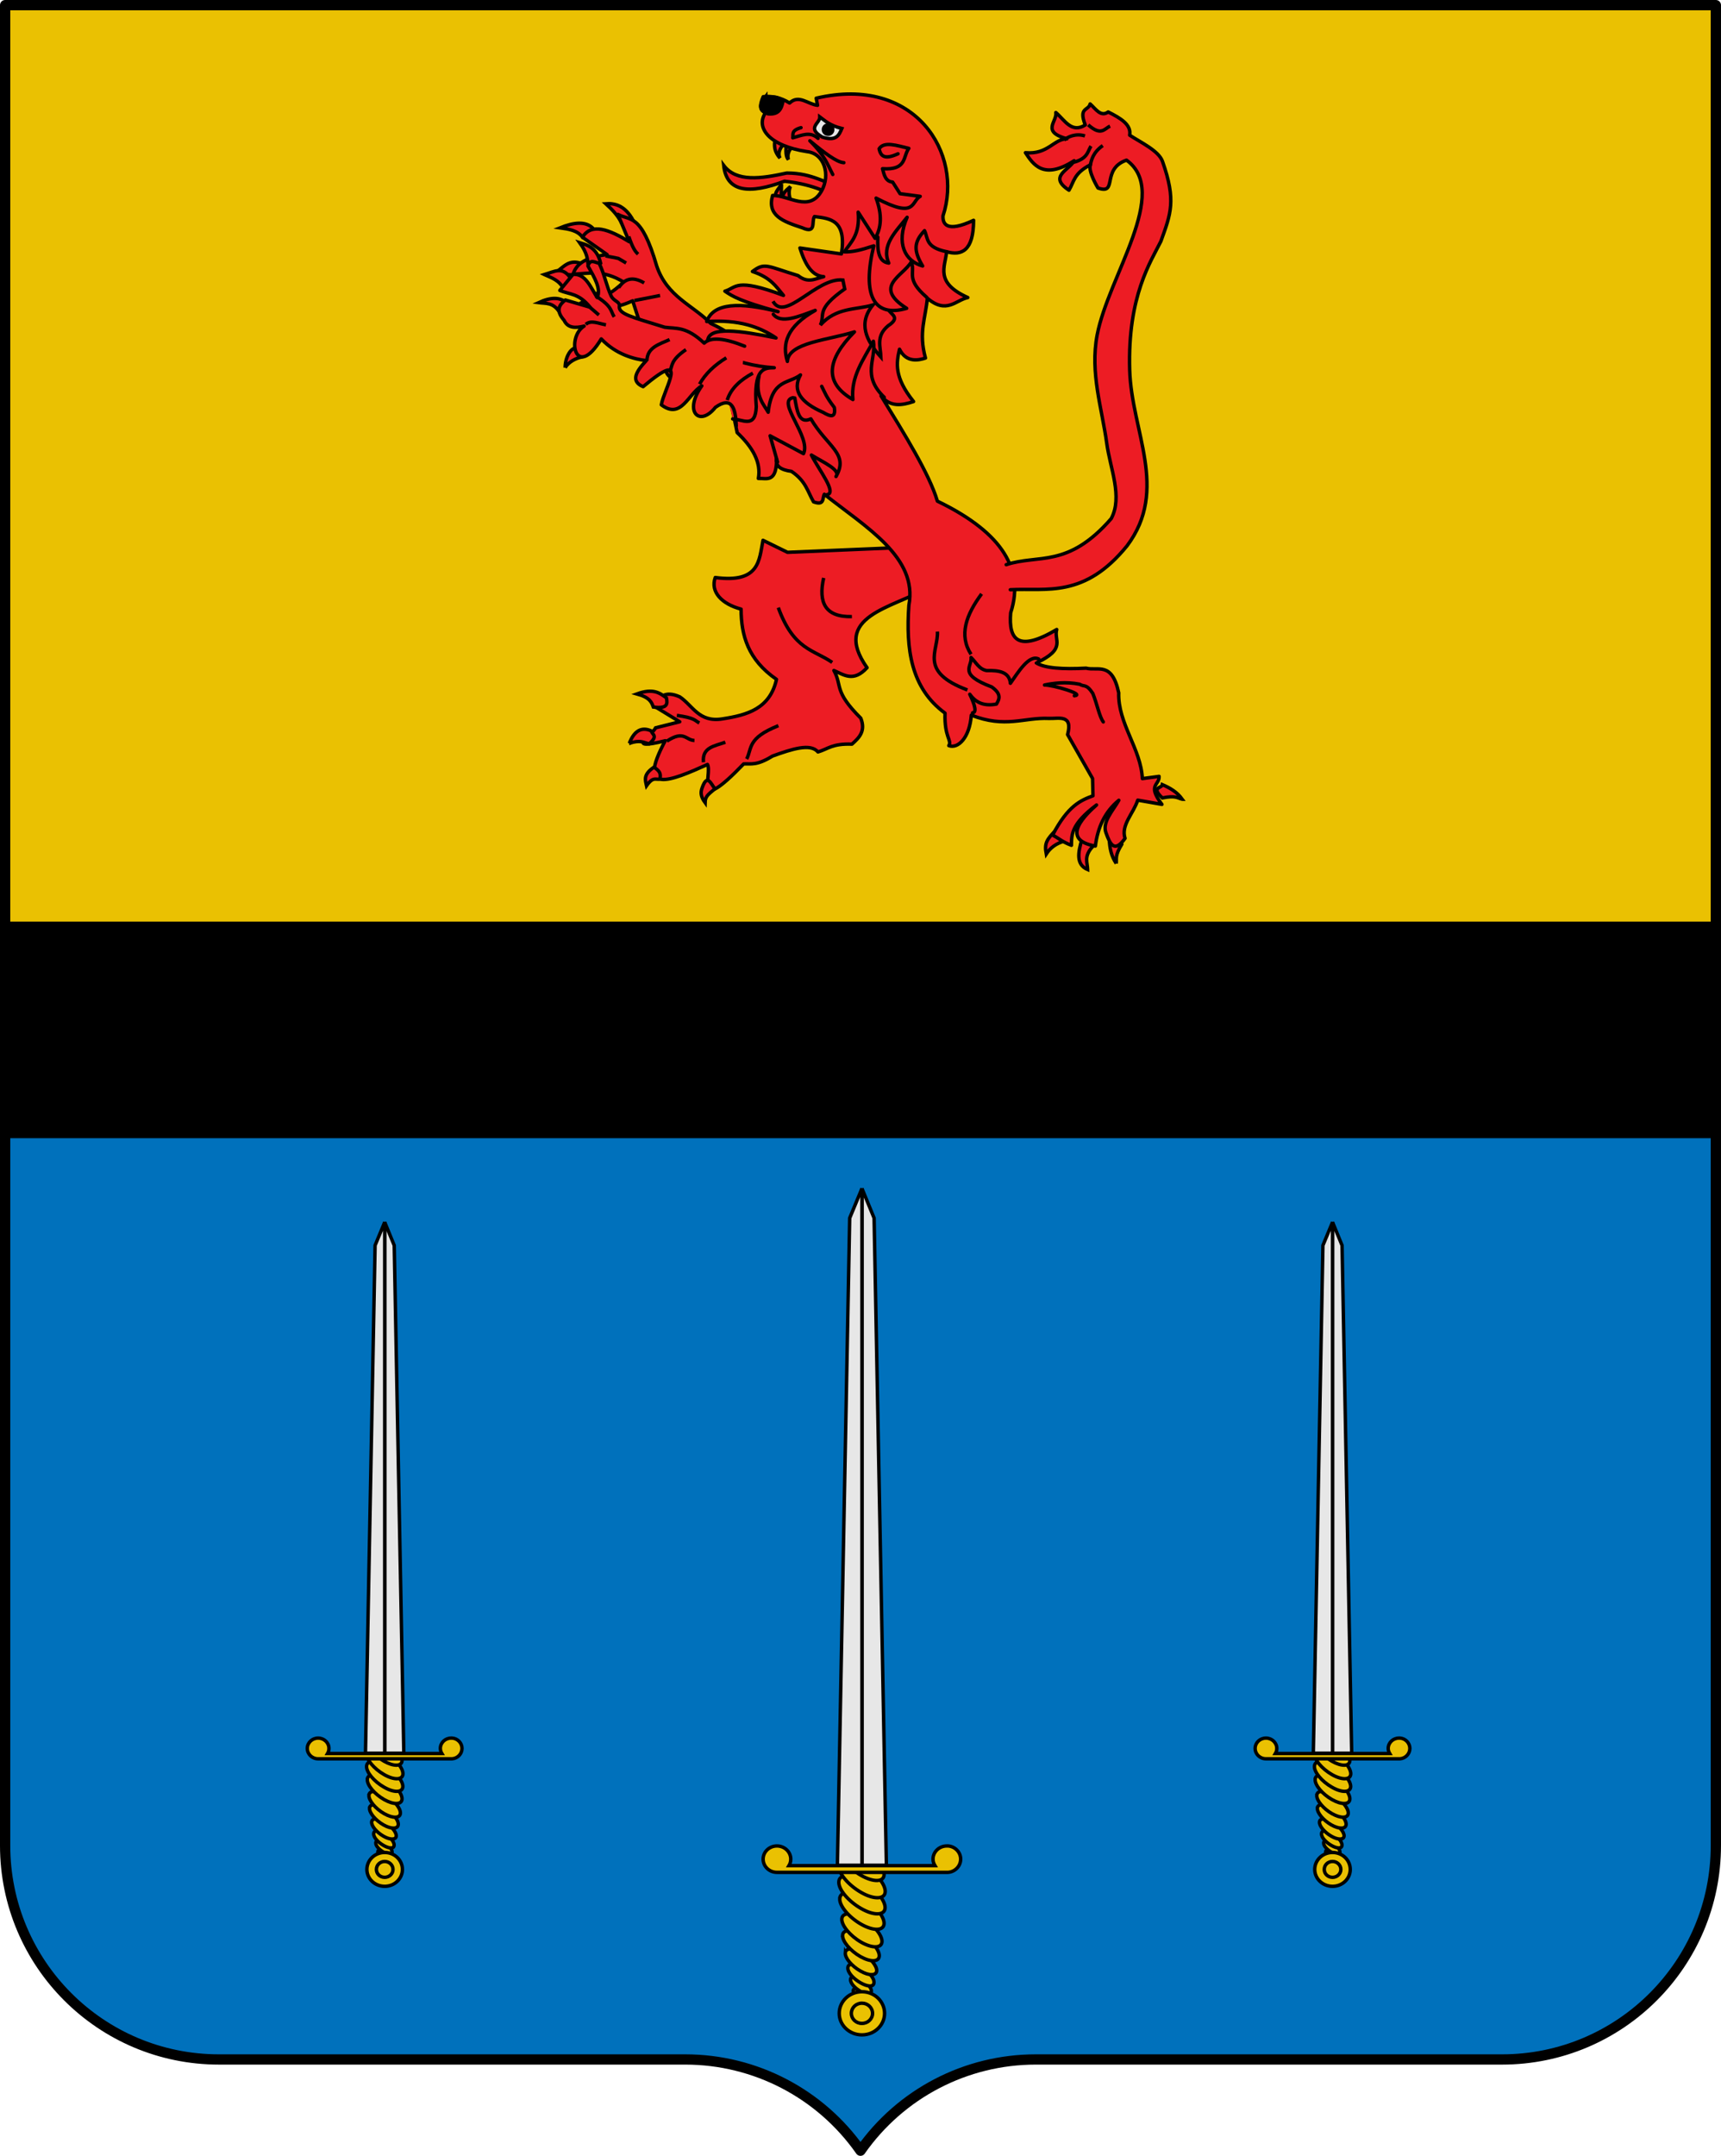 <?xml version="1.0" encoding="UTF-8" standalone="no"?>
<!-- Created with Inkscape (http://www.inkscape.org/) -->

<svg
   xmlns:dc="http://purl.org/dc/elements/1.1/"
   xmlns:cc="http://creativecommons.org/ns#"
   xmlns:rdf="http://www.w3.org/1999/02/22-rdf-syntax-ns#"
   xmlns:svg="http://www.w3.org/2000/svg"
   xmlns="http://www.w3.org/2000/svg"
   xmlns:xlink="http://www.w3.org/1999/xlink"
   xmlns:sodipodi="http://sodipodi.sourceforge.net/DTD/sodipodi-0.dtd"
   xmlns:inkscape="http://www.inkscape.org/namespaces/inkscape"
   width="503"
   height="629.711"
   id="svg3194"
   sodipodi:version="0.32"
   inkscape:version="0.91 r13725"
   version="1.0"
   sodipodi:docname="Escudo_de_Armas_de_Gómez.svg"
   inkscape:output_extension="org.inkscape.output.svg.inkscape">
  <sodipodi:namedview
     id="base"
     pagecolor="#ffffff"
     bordercolor="#666666"
     borderopacity="1.0"
     gridtolerance="10000"
     guidetolerance="10"
     objecttolerance="10"
     inkscape:pageopacity="0.0"
     inkscape:pageshadow="2"
     inkscape:zoom="0.68486115"
     inkscape:cx="57.82487"
     inkscape:cy="551.77322"
     inkscape:document-units="px"
     inkscape:current-layer="layer1"
     inkscape:window-width="1680"
     inkscape:window-height="1027"
     inkscape:window-x="-8"
     inkscape:window-y="-8"
     showguides="false"
     showgrid="false"
     inkscape:guide-bbox="true"
     height="1023px"
     width="550px"
     inkscape:window-maximized="1"
     fit-margin-top="0"
     fit-margin-left="0"
     fit-margin-right="0"
     fit-margin-bottom="0" />
  <defs
     id="defs3196">
    <linearGradient
       id="linearGradient3581">
      <stop
         id="stop3583"
         offset="0"
         style="stop-color: rgb(168, 123, 33); stop-opacity: 1;" />
      <stop
         id="stop3585"
         offset="1"
         style="stop-color: rgb(40, 29, 7); stop-opacity: 1;" />
    </linearGradient>
    <linearGradient
       id="linearGradient3444">
      <stop
         id="stop3446"
         offset="0"
         style="stop-color: rgb(255, 255, 255); stop-opacity: 1;" />
      <stop
         id="stop3448"
         offset="1"
         style="stop-color: rgb(229, 229, 229); stop-opacity: 1;" />
    </linearGradient>
    <linearGradient
       id="linearGradient3535">
      <stop
         id="stop3537"
         offset="0"
         style="stop-color: rgb(108, 108, 83); stop-opacity: 1;" />
      <stop
         id="stop3539"
         offset="1"
         style="stop-color: rgb(80, 80, 62); stop-opacity: 1;" />
    </linearGradient>
    <inkscape:perspective
       id="perspective6724"
       inkscape:persp3d-origin="274.99985 : 341 : 1"
       inkscape:vp_z="549.99969 : 511.5 : 1"
       inkscape:vp_y="0 : 1000 : 0"
       inkscape:vp_x="0 : 511.5 : 1"
       sodipodi:type="inkscape:persp3d" />
    <pattern
       id="pattern5422"
       patternTransform="translate(-124.563, 269.444)"
       height="20"
       width="40"
       patternUnits="userSpaceOnUse">
      <g
         transform="translate(124.563, -269.444)"
         id="g5408"
         style="fill: rgb(234, 193, 2); fill-opacity: 1;">
        <path
           style="opacity: 1; fill: rgb(234, 193, 2); fill-opacity: 1; fill-rule: nonzero; stroke: none; stroke-width: 0.5; stroke-linecap: square; stroke-linejoin: miter; marker-start: none; stroke-miterlimit: 1.5; stroke-dasharray: none; stroke-opacity: 1; display: inline;"
           d="M -124.563,269.694 L -84.563,269.694 L -84.563,279.194 L -124.563,279.194 L -124.563,269.694 z "
           id="path5410" />
        <path
           style="opacity: 1; fill: rgb(234, 193, 2); fill-opacity: 1; fill-rule: nonzero; stroke: rgb(0, 0, 0); stroke-width: 0.5; stroke-linecap: square; stroke-linejoin: miter; marker-start: none; stroke-miterlimit: 1.5; stroke-dasharray: none; stroke-opacity: 1; display: inline;"
           d="M -124.313,279.694 L -104.813,279.694 L -104.813,289.194 L -124.313,289.194 L -124.313,279.694 z "
           id="path5412" />
        <path
           style="opacity: 1; fill: rgb(234, 193, 2); fill-opacity: 1; fill-rule: nonzero; stroke: rgb(0, 0, 0); stroke-width: 0.5; stroke-linecap: square; stroke-linejoin: miter; marker-start: none; stroke-miterlimit: 1.5; stroke-dasharray: none; stroke-opacity: 1; display: inline;"
           d="M -104.313,279.694 L -84.813,279.694 L -84.813,289.194 L -104.313,289.194 L -104.313,279.694 z "
           id="path5414" />
        <path
           style="opacity: 1; fill: rgb(234, 193, 2); fill-opacity: 1; fill-rule: nonzero; stroke: rgb(0, 0, 0); stroke-width: 0.5; stroke-linecap: square; stroke-linejoin: miter; marker-start: none; stroke-miterlimit: 1.5; stroke-dasharray: none; stroke-opacity: 1; display: inline;"
           d="M -114.313,269.694 L -94.813,269.694 L -94.813,279.194 L -114.313,279.194 L -114.313,269.694 z "
           id="path5416" />
        <path
           style="opacity: 1; fill: rgb(234, 193, 2); fill-opacity: 1; fill-rule: nonzero; stroke: rgb(0, 0, 0); stroke-width: 0.5; stroke-linecap: square; stroke-linejoin: miter; marker-start: none; stroke-miterlimit: 1.5; stroke-dasharray: none; stroke-opacity: 1; display: inline;"
           d="M -84.813,279.194 C -87.98,279.194 -91.147,279.194 -94.313,279.194 C -94.313,276.028 -94.313,272.861 -94.313,269.694 C -91.147,269.694 -87.98,269.694 -84.813,269.694"
           id="path5418" />
        <path
           style="opacity: 1; fill: rgb(234, 193, 2); fill-opacity: 1; fill-rule: nonzero; stroke: rgb(0, 0, 0); stroke-width: 0.5; stroke-linecap: square; stroke-linejoin: miter; marker-start: none; stroke-miterlimit: 1.5; stroke-dasharray: none; stroke-opacity: 1; display: inline;"
           d="M -124.313,269.694 L -114.813,269.694 L -114.813,279.194 L -124.313,279.194"
           id="path5420"
           sodipodi:nodetypes="cccc" />
      </g>
    </pattern>
    <pattern
       patternTransform="matrix(0.675, 0, 0, 1, 3.16406e-05, -2.87109e-05)"
       id="pattern24485"
       xlink:href="#pattern24472"
       inkscape:collect="always" />
    <pattern
       id="pattern18333"
       patternTransform="translate(-933.825, 889.866)"
       height="13.437"
       width="65.215"
       patternUnits="userSpaceOnUse">
      <g
         transform="matrix(0.688, 0, 0, 0.332, 499.878, -497.242)"
         id="g18321"
         style="fill: rgb(200, 196, 183); fill-opacity: 1;">
        <rect
           ry="0.193"
           y="1498.863"
           x="-726.738"
           height="40.505"
           width="94.812"
           id="rect18323"
           style="fill: rgb(200, 196, 183); fill-opacity: 1; fill-rule: evenodd; stroke: none; stroke-width: 0.978; stroke-miterlimit: 4; stroke-dasharray: none; stroke-opacity: 1;" />
        <g
           id="g18325"
           transform="matrix(0.248, 0, 0, 0.248, -375.148, 1126.89)"
           style="fill: rgb(200, 196, 183); fill-opacity: 1;">
          <rect
             style="fill: rgb(200, 196, 183); fill-opacity: 1; fill-rule: evenodd; stroke: rgb(0, 0, 0); stroke-width: 1; stroke-miterlimit: 4; stroke-dasharray: none; stroke-opacity: 1;"
             id="rect18327"
             width="189.91"
             height="78.198"
             x="-1418.737"
             y="1505.757"
             ry="0.221" />
          <rect
             style="fill: rgb(200, 196, 183); fill-opacity: 1; fill-rule: evenodd; stroke: rgb(0, 0, 0); stroke-width: 1; stroke-miterlimit: 4; stroke-dasharray: none; stroke-opacity: 1;"
             id="rect18329"
             width="189.91"
             height="78.198"
             x="-1228.828"
             y="1505.757"
             ry="0.221" />
          <rect
             style="fill: rgb(200, 196, 183); fill-opacity: 1; fill-rule: evenodd; stroke: rgb(0, 0, 0); stroke-width: 1; stroke-miterlimit: 4; stroke-dasharray: none; stroke-opacity: 1;"
             id="rect18331"
             width="189.91"
             height="78.198"
             x="-1323.783"
             y="1583.955"
             ry="0.221" />
        </g>
      </g>
    </pattern>
    <linearGradient
       id="linearGradient4476">
      <stop
         id="stop4478"
         style="stop-color: rgb(64, 56, 0); stop-opacity: 1;"
         offset="0" />
      <stop
         id="stop3321"
         style="stop-color: rgb(200, 175, 0); stop-opacity: 1;"
         offset="0.5" />
      <stop
         id="stop4480"
         style="stop-color: rgb(64, 57, 0); stop-opacity: 1;"
         offset="1" />
    </linearGradient>
    <clipPath
       id="id39">
      <path
         id="path19701"
         d="m 14684500,13624900 c 0,0 -243780,425750 -674920,593300 -431130,167630 -560790,219540 -1129170,91960 -568300,-127540 -584190,-236860 -801180,-251380 -216950,-14490 -247190,-44950 -247190,-44950 l 6030,-37170 c 490020,-326240 1016750,-518060 1606280,-623120 390030,-69530 681810,180900 1045300,227830 110460,14260 194850,43530 194850,43530 z"
         inkscape:connector-curvature="0" />
    </clipPath>
    <clipPath
       id="id38">
      <path
         id="path19698"
         d="m 14684500,13624900 c 0,0 -243780,425750 -674920,593300 -431130,167630 -560790,219540 -1129170,91960 -568300,-127540 -584190,-236860 -801180,-251380 -216950,-14490 -247190,-44950 -247190,-44950 l 6030,-37170 c 490020,-326240 1016750,-518060 1606280,-623120 390030,-69530 681810,180900 1045300,227830 110460,14260 194850,43530 194850,43530 z"
         inkscape:connector-curvature="0" />
    </clipPath>
    <clipPath
       id="id37">
      <path
         id="path19695"
         d="m 14450300,12388500 c 327610,-259250 1045990,-74640 1434090,-208150 124920,-42980 306240,-101850 306240,-101850 0,0 -33810,389970 -362550,734080 -328730,344150 -674480,601760 -1104540,670260 -430010,68450 -585950,-24370 -829610,-23850 -243610,520 -766450,15300 -766450,15300 16670,-128960 354970,-288210 439830,-386960 244430,-284550 588630,-465890 882990,-698830 z"
         inkscape:connector-curvature="0" />
    </clipPath>
    <clipPath
       id="id36">
      <path
         id="path19692"
         d="m 14450300,12388500 c 327610,-259250 1045990,-74640 1434090,-208150 124920,-42980 306240,-101850 306240,-101850 0,0 -33810,389970 -362550,734080 -328730,344150 -674480,601760 -1104540,670260 -430010,68450 -585950,-24370 -829610,-23850 -243610,520 -766450,15300 -766450,15300 16670,-128960 354970,-288210 439830,-386960 244430,-284550 588630,-465890 882990,-698830 z"
         inkscape:connector-curvature="0" />
    </clipPath>
    <clipPath
       id="id35">
      <path
         id="path19689"
         d="m 13692900,11728500 c 0,0 -430870,25650 -730960,298990 -300000,273250 -391540,354850 -512030,850780 -120620,495930 -40580,550970 -113510,726940 -73060,175970 -32910,412610 -32910,412610 l 189460,-193370 180540,-208540 c 0,0 635800,-652690 750820,-808030 206650,-279220 122600,-605800 227060,-909480 31750,-92300 41530,-169900 41530,-169900 z"
         inkscape:connector-curvature="0" />
    </clipPath>
    <clipPath
       id="id34">
      <path
         id="path19686"
         d="m 13692900,11728500 c 0,0 -430870,25650 -730960,298990 -300000,273250 -391540,354850 -512030,850780 -120620,495930 -40580,550970 -113510,726940 -73060,175970 -32910,412610 -32910,412610 l 189460,-193370 180540,-208540 c 0,0 635800,-652690 750820,-808030 206650,-279220 122600,-605800 227060,-909480 31750,-92300 41530,-169900 41530,-169900 z"
         inkscape:connector-curvature="0" />
    </clipPath>
    <clipPath
       id="id33">
      <path
         id="path19683"
         d="m 11216900,2958840 c 0,0 127080,-36270 253820,-207250 126650,-170900 290870,-343900 518620,-418540 227850,-74720 370180,-104630 634720,-83100 264680,21650 460000,-3910 460000,-3910 0,0 -58930,47010 -188600,243550 -129710,196640 -394600,408100 -666990,499760 -272510,91830 -457710,76700 -643030,61620 -185160,-15040 -368540,-92130 -368540,-92130 z"
         inkscape:connector-curvature="0" />
    </clipPath>
    <clipPath
       id="id32">
      <path
         id="path19680"
         d="m 11216900,2958840 c 0,0 127080,-36270 253820,-207250 126650,-170900 290870,-343900 518620,-418540 227850,-74720 370180,-104630 634720,-83100 264680,21650 460000,-3910 460000,-3910 0,0 -58930,47010 -188600,243550 -129710,196640 -394600,408100 -666990,499760 -272510,91830 -457710,76700 -643030,61620 -185160,-15040 -368540,-92130 -368540,-92130 z"
         inkscape:connector-curvature="0" />
    </clipPath>
    <clipPath
       id="id31">
      <path
         id="path19677"
         d="m 10942800,1832570 c 0,0 127000,36610 325380,-40910 198330,-77690 429710,-137120 662420,-79710 232620,57540 369140,107730 581820,266250 212720,158560 391710,240460 391710,240460 0,0 -74910,8600 -289490,106360 -214570,97840 -551710,136470 -831330,69740 -279620,-66740 -428460,-177770 -577340,-288680 -148970,-110950 -263170,-273510 -263170,-273510 z"
         inkscape:connector-curvature="0" />
    </clipPath>
    <clipPath
       id="id30">
      <path
         id="path19674"
         d="m 10942800,1832570 c 0,0 127000,36610 325380,-40910 198330,-77690 429710,-137120 662420,-79710 232620,57540 369140,107730 581820,266250 212720,158560 391710,240460 391710,240460 0,0 -74910,8600 -289490,106360 -214570,97840 -551710,136470 -831330,69740 -279620,-66740 -428460,-177770 -577340,-288680 -148970,-110950 -263170,-273510 -263170,-273510 z"
         inkscape:connector-curvature="0" />
    </clipPath>
    <clipPath
       id="id29">
      <path
         id="path19671"
         d="m 16131400,10733900 c 361900,-208970 1045730,77950 1449170,2190 129790,-24410 317830,-56330 317830,-56330 0,0 -90380,380890 -465810,673650 -375430,292810 -755080,497480 -1190520,502810 -435400,5320 -576180,-109150 -817290,-144000 -241110,-34890 -583500,223880 -583500,223880 35320,-125180 216210,-553640 314520,-638980 283410,-246050 650400,-375480 975600,-563220 z"
         inkscape:connector-curvature="0" />
    </clipPath>
    <clipPath
       id="id28">
      <path
         id="path19668"
         d="m 16131400,10733900 c 361900,-208970 1045730,77950 1449170,2190 129790,-24410 317830,-56330 317830,-56330 0,0 -90380,380890 -465810,673650 -375430,292810 -755080,497480 -1190520,502810 -435400,5320 -576180,-109150 -817290,-144000 -241110,-34890 -583500,223880 -583500,223880 35320,-125180 216210,-553640 314520,-638980 283410,-246050 650400,-375480 975600,-563220 z"
         inkscape:connector-curvature="0" />
    </clipPath>
    <clipPath
       id="id27">
      <path
         id="path19665"
         d="m 17887700,5978240 c 0,0 1290,925810 -266960,1361400 -268250,435560 -637350,685300 -906810,897320 -269370,212020 -469810,375180 -469810,375180 0,0 -25850,-529310 118290,-1001440 144190,-472120 347860,-666860 624340,-870200 276480,-203300 480980,-405990 602200,-497390 121180,-91360 298750,-264870 298750,-264870 z"
         inkscape:connector-curvature="0" />
    </clipPath>
    <clipPath
       id="id26">
      <path
         id="path19662"
         d="m 17887700,5978240 c 0,0 1290,925810 -266960,1361400 -268250,435560 -637350,685300 -906810,897320 -269370,212020 -469810,375180 -469810,375180 0,0 -25850,-529310 118290,-1001440 144190,-472120 347860,-666860 624340,-870200 276480,-203300 480980,-405990 602200,-497390 121180,-91360 298750,-264870 298750,-264870 z"
         inkscape:connector-curvature="0" />
    </clipPath>
    <clipPath
       id="id25">
      <path
         id="path19659"
         d="m 16911800,4552070 c 433590,643710 547530,1439870 87670,2095870 -258350,368390 -571400,526870 -634380,622650 -63020,95740 -112310,142490 -112310,142490 0,0 -183510,-492280 -133280,-841630 50190,-349400 179940,-715170 347340,-1114240 167450,-399030 266190,-553120 320940,-688520 54790,-135450 124020,-216620 124020,-216620 z"
         inkscape:connector-curvature="0" />
    </clipPath>
    <clipPath
       id="id24">
      <path
         id="path19656"
         d="m 16911800,4552070 c 433590,643710 547530,1439870 87670,2095870 -258350,368390 -571400,526870 -634380,622650 -63020,95740 -112310,142490 -112310,142490 0,0 -183510,-492280 -133280,-841630 50190,-349400 179940,-715170 347340,-1114240 167450,-399030 266190,-553120 320940,-688520 54790,-135450 124020,-216620 124020,-216620 z"
         inkscape:connector-curvature="0" />
    </clipPath>
    <clipPath
       id="id23">
      <path
         id="path19653"
         d="m 13618500,13165000 c 0,0 187310,-399500 54190,-673220 -133110,-273730 -330930,-428300 -323220,-1023960 7710,-597170 97880,-1003460 413860,-1568140 79570,447890 485670,767380 590440,1234080 73140,325720 940,714310 -50710,969430 -51610,255080 -105580,543750 -105580,543750 l -177360,279960 -258860,234840 -142760,3260 z"
         inkscape:connector-curvature="0" />
    </clipPath>
    <clipPath
       id="id22">
      <path
         id="path19650"
         d="m 13618500,13165000 c 0,0 187310,-399500 54190,-673220 -133110,-273730 -330930,-428300 -323220,-1023960 7710,-597170 97880,-1003460 413860,-1568140 79570,447890 485670,767380 590440,1234080 73140,325720 940,714310 -50710,969430 -51610,255080 -105580,543750 -105580,543750 l -177360,279960 -258860,234840 -142760,3260 z"
         inkscape:connector-curvature="0" />
    </clipPath>
    <clipPath
       id="id21">
      <path
         id="path19647"
         d="m 14636800,8617900 c 0,0 -251150,401650 -273550,760590 -22360,358980 -4570,637600 81120,893660 194540,581490 399080,861830 476060,1534070 l 553350,-964190 c 103340,-401220 -109640,-1177360 -326150,-1548880 -216430,-371530 -510830,-675250 -510830,-675250 z"
         inkscape:connector-curvature="0" />
    </clipPath>
    <clipPath
       id="id20">
      <path
         id="path19644"
         d="m 14636800,8617900 c 0,0 -251150,401650 -273550,760590 -22360,358980 -4570,637600 81120,893660 194540,581490 399080,861830 476060,1534070 l 553350,-964190 c 103340,-401220 -109640,-1177360 -326150,-1548880 -216430,-371530 -510830,-675250 -510830,-675250 z"
         inkscape:connector-curvature="0" />
    </clipPath>
    <clipPath
       id="id19">
      <path
         id="path19641"
         d="m 16890700,8377910 c 160430,564380 234350,1467590 -95370,1986500 -178350,280730 -553650,675810 -553650,675810 l -283070,195040 -954800,184690 c 0,0 602240,-1346190 960060,-1836230 282680,-387090 591770,-860280 926830,-1205810 z"
         inkscape:connector-curvature="0" />
    </clipPath>
    <clipPath
       id="id18">
      <path
         id="path19638"
         d="m 16890700,8377910 c 160430,564380 234350,1467590 -95370,1986500 -178350,280730 -553650,675810 -553650,675810 l -283070,195040 -954800,184690 c 0,0 602240,-1346190 960060,-1836230 282680,-387090 591770,-860280 926830,-1205810 z"
         inkscape:connector-curvature="0" />
    </clipPath>
    <clipPath
       id="id17">
      <path
         id="path19635"
         d="m 14817100,7359190 c 0,0 -174940,385370 -194540,749590 -19650,364180 -5040,572500 175760,864790 180840,292330 279880,421120 505910,662700 226000,241540 329820,410930 329820,410930 0,0 288360,-134800 265660,-604690 -22660,-469930 -127300,-694580 -390550,-1119090 -263170,-424420 -476880,-536920 -575880,-665750 -99030,-128780 -116180,-298480 -116180,-298480 z"
         inkscape:connector-curvature="0" />
    </clipPath>
    <clipPath
       id="id16">
      <path
         id="path19632"
         d="m 14817100,7359190 c 0,0 -174940,385370 -194540,749590 -19650,364180 -5040,572500 175760,864790 180840,292330 279880,421120 505910,662700 226000,241540 329820,410930 329820,410930 0,0 288360,-134800 265660,-604690 -22660,-469930 -127300,-694580 -390550,-1119090 -263170,-424420 -476880,-536920 -575880,-665750 -99030,-128780 -116180,-298480 -116180,-298480 z"
         inkscape:connector-curvature="0" />
    </clipPath>
    <clipPath
       id="id15">
      <path
         id="path19629"
         d="m 14778300,5948840 c 0,0 -34250,633780 84740,1029460 119020,395680 156970,625100 395850,838580 238780,213480 333680,278020 581690,423740 248000,145670 335880,71280 471320,218980 135440,147730 96500,116620 96500,116620 0,0 47860,-416300 -139450,-881640 -187300,-465290 -250720,-698190 -727900,-1064650 -477180,-366450 -762750,-681090 -762750,-681090 z"
         inkscape:connector-curvature="0" />
    </clipPath>
    <clipPath
       id="id14">
      <path
         id="path19626"
         d="m 14778300,5948840 c 0,0 -34250,633780 84740,1029460 119020,395680 156970,625100 395850,838580 238780,213480 333680,278020 581690,423740 248000,145670 335880,71280 471320,218980 135440,147730 96500,116620 96500,116620 0,0 47860,-416300 -139450,-881640 -187300,-465290 -250720,-698190 -727900,-1064650 -477180,-366450 -762750,-681090 -762750,-681090 z"
         inkscape:connector-curvature="0" />
    </clipPath>
    <clipPath
       id="id13">
      <path
         id="path19623"
         d="m 15415100,2266750 c 0,0 -342600,800500 -374350,1331370 -31750,530820 81030,1008310 343420,1421350 262350,413120 606460,504610 680210,777900 73710,273250 120450,547450 120450,547450 0,0 251370,-775930 265280,-1354870 13960,-578910 25590,-892810 -165030,-1432610 -190580,-539800 -375000,-717570 -543350,-901230 -168400,-183750 -326630,-389360 -326630,-389360 z"
         inkscape:connector-curvature="0" />
    </clipPath>
    <clipPath
       id="id12">
      <path
         id="path19620"
         d="m 15415100,2266750 c 0,0 -342600,800500 -374350,1331370 -31750,530820 81030,1008310 343420,1421350 262350,413120 606460,504610 680210,777900 73710,273250 120450,547450 120450,547450 0,0 251370,-775930 265280,-1354870 13960,-578910 25590,-892810 -165030,-1432610 -190580,-539800 -375000,-717570 -543350,-901230 -168400,-183750 -326630,-389360 -326630,-389360 z"
         inkscape:connector-curvature="0" />
    </clipPath>
    <clipPath
       id="id11">
      <path
         id="path19617"
         d="m 12394500,3395680 c 0,0 417350,548740 639930,626900 222550,78210 494030,165230 757410,83370 263340,-81860 483000,-123110 666350,-130630 183250,-7440 475150,101360 475150,101360 0,0 -310160,-511520 -653460,-641470 -835120,-316090 -1143820,116800 -1885380,-39530 z"
         inkscape:connector-curvature="0" />
    </clipPath>
    <clipPath
       id="id10">
      <path
         id="path19614"
         d="m 12394500,3395680 c 0,0 417350,548740 639930,626900 222550,78210 494030,165230 757410,83370 263340,-81860 483000,-123110 666350,-130630 183250,-7440 475150,101360 475150,101360 0,0 -310160,-511520 -653460,-641470 -835120,-316090 -1143820,116800 -1885380,-39530 z"
         inkscape:connector-curvature="0" />
    </clipPath>
    <clipPath
       id="id9">
      <path
         id="path19611"
         d="m 13855800,1063560 c 0,0 288930,172830 540040,456700 251060,283820 613480,605590 506340,1079640 -107220,474100 -248560,480420 -287420,739830 -38850,259420 12070,430490 12070,430490 0,0 -243830,-246700 -420750,-500320 -176890,-253610 -391120,-485220 -350920,-952360 40190,-467180 70780,-600480 64830,-830540 -5940,-230070 -64190,-423440 -64190,-423440 z"
         inkscape:connector-curvature="0" />
    </clipPath>
    <clipPath
       id="id8">
      <path
         id="path19608"
         d="m 13855800,1063560 c 0,0 288930,172830 540040,456700 251060,283820 613480,605590 506340,1079640 -107220,474100 -248560,480420 -287420,739830 -38850,259420 12070,430490 12070,430490 0,0 -243830,-246700 -420750,-500320 -176890,-253610 -391120,-485220 -350920,-952360 40190,-467180 70780,-600480 64830,-830540 -5940,-230070 -64190,-423440 -64190,-423440 z"
         inkscape:connector-curvature="0" />
    </clipPath>
    <clipPath
       id="id7">
      <path
         id="path19605"
         d="m 12245000,694180 c 0,0 18490,95830 136440,200200 118030,104420 235080,236690 275310,409000 40190,172360 52860,279010 19560,472210 -33340,193150 -27310,338440 -27310,338440 0,0 -30850,-46410 -167580,-154700 -136770,-108280 -275660,-316990 -325500,-523380 -49890,-206310 -26580,-341540 -3230,-476770 23350,-135230 92310,-265000 92310,-265000 z"
         inkscape:connector-curvature="0" />
    </clipPath>
    <clipPath
       id="id6">
      <path
         id="path19602"
         d="m 12245000,694180 c 0,0 18490,95830 136440,200200 118030,104420 235080,236690 275310,409000 40190,172360 52860,279010 19560,472210 -33340,193150 -27310,338440 -27310,338440 0,0 -30850,-46410 -167580,-154700 -136770,-108280 -275660,-316990 -325500,-523380 -49890,-206310 -26580,-341540 -3230,-476770 23350,-135230 92310,-265000 92310,-265000 z"
         inkscape:connector-curvature="0" />
    </clipPath>
    <clipPath
       id="id5">
      <path
         id="path19599"
         d="m 13581500,896020 c 0,0 -73750,109400 -60270,321510 13530,212190 -380,450120 -126300,653580 -125920,203430 -215530,317730 -431820,471310 -216340,153580 -349200,298600 -349200,298600 0,0 14650,-73730 -13140,-307410 -27780,-233680 38260,-565710 187390,-810950 149100,-245230 300480,-352700 451900,-460220 151460,-107550 341440,-166420 341440,-166420 z"
         inkscape:connector-curvature="0" />
    </clipPath>
    <clipPath
       id="id4">
      <path
         id="path19596"
         d="m 13581500,896020 c 0,0 -73750,109400 -60270,321510 13530,212190 -380,450120 -126300,653580 -125920,203430 -215530,317730 -431820,471310 -216340,153580 -349200,298600 -349200,298600 0,0 14650,-73730 -13140,-307410 -27780,-233680 38260,-565710 187390,-810950 149100,-245230 300480,-352700 451900,-460220 151460,-107550 341440,-166420 341440,-166420 z"
         inkscape:connector-curvature="0" />
    </clipPath>
    <clipPath
       id="id3">
      <path
         id="path19593"
         d="m 17905000,7712850 c 168520,651560 60740,1647200 -524010,2079400 -361860,267500 -703730,314770 -1004210,391560 -300430,76830 -496090,173470 -496090,173470 0,0 -54450,-75370 -20210,-332640 34250,-257270 476240,-795050 889620,-1200870 413430,-405860 836590,-748460 955830,-881240 119200,-132780 199070,-229680 199070,-229680 z"
         inkscape:connector-curvature="0" />
    </clipPath>
    <clipPath
       id="id2">
      <path
         id="path19590"
         d="m 17905000,7712850 c 168520,651560 60740,1647200 -524010,2079400 -361860,267500 -703730,314770 -1004210,391560 -300430,76830 -496090,173470 -496090,173470 0,0 -54450,-75370 -20210,-332640 34250,-257270 476240,-795050 889620,-1200870 413430,-405860 836590,-748460 955830,-881240 119200,-132780 199070,-229680 199070,-229680 z"
         inkscape:connector-curvature="0" />
    </clipPath>
    <clipPath
       id="id1">
      <path
         id="path19587"
         d="m 14186300,5152250 c 0,0 192520,531420 469520,807850 276950,276430 478730,433880 662120,497520 183380,63600 243430,71380 468350,106740 224910,35370 538010,235520 538010,235520 0,0 -93220,-443930 -285140,-653670 -191920,-209780 -342300,-390000 -783210,-603570 -440870,-213570 -539180,-210470 -748800,-250180 -209620,-39660 -320850,-140210 -320850,-140210 z"
         inkscape:connector-curvature="0" />
    </clipPath>
    <clipPath
       id="id0">
      <path
         id="path19584"
         d="m 14186300,5152250 c 0,0 192520,531420 469520,807850 276950,276430 478730,433880 662120,497520 183380,63600 243430,71380 468350,106740 224910,35370 538010,235520 538010,235520 0,0 -93220,-443930 -285140,-653670 -191920,-209780 -342300,-390000 -783210,-603570 -440870,-213570 -539180,-210470 -748800,-250180 -209620,-39660 -320850,-140210 -320850,-140210 z"
         inkscape:connector-curvature="0" />
    </clipPath>
    <linearGradient
       id="linearGradient8135">
      <stop
         id="stop8137"
         style="stop-color: rgb(93, 7, 11); stop-opacity: 1;"
         offset="0" />
      <stop
         id="stop8139"
         style="stop-color: rgb(237, 28, 36); stop-opacity: 1;"
         offset="0.5" />
      <stop
         id="stop8141"
         style="stop-color: rgb(93, 7, 10); stop-opacity: 1;"
         offset="1" />
    </linearGradient>
    <linearGradient
       y2="700.106"
       y1="700.106"
       gradientTransform="matrix(1.177,0,0,1.177,657.882,-479.552)"
       xlink:href="#linearGradient8135"
       x2="-136.183"
       x1="-418.389"
       inkscape:collect="always"
       gradientUnits="userSpaceOnUse"
       id="linearGradient2401" />
    <pattern
       id="pattern24472"
       patternTransform="matrix(0.675, 0, 0, 1, -1429.37, 1060.85)"
       height="13.263"
       width="74.758"
       patternUnits="userSpaceOnUse">
      <g
         transform="matrix(0.788, 0, 0, 0.327, 573.019, -490.782)"
         id="g23491"
         style="fill: rgb(227, 228, 229); fill-opacity: 1;">
        <rect
           ry="0.193"
           y="1498.863"
           x="-726.738"
           height="40.505"
           width="94.812"
           id="rect23493"
           style="fill: rgb(227, 228, 229); fill-opacity: 1; fill-rule: evenodd; stroke: none; stroke-width: 0.978; stroke-miterlimit: 4; stroke-dasharray: none; stroke-opacity: 1;" />
        <g
           id="g23495"
           transform="matrix(0.248, 0, 0, 0.248, -375.148, 1126.89)"
           style="fill: rgb(227, 228, 229); fill-opacity: 1;">
          <rect
             style="fill: rgb(227, 228, 229); fill-opacity: 1; fill-rule: evenodd; stroke: rgb(0, 0, 0); stroke-width: 1; stroke-miterlimit: 4; stroke-dasharray: none; stroke-opacity: 1;"
             id="rect23497"
             width="189.91"
             height="78.198"
             x="-1418.737"
             y="1505.757"
             ry="0.221" />
          <rect
             style="fill: rgb(227, 228, 229); fill-opacity: 1; fill-rule: evenodd; stroke: rgb(0, 0, 0); stroke-width: 1; stroke-miterlimit: 4; stroke-dasharray: none; stroke-opacity: 1;"
             id="rect23499"
             width="189.91"
             height="78.198"
             x="-1228.828"
             y="1505.757"
             ry="0.221" />
          <rect
             style="fill: rgb(227, 228, 229); fill-opacity: 1; fill-rule: evenodd; stroke: rgb(0, 0, 0); stroke-width: 1; stroke-miterlimit: 4; stroke-dasharray: none; stroke-opacity: 1;"
             id="rect23501"
             width="189.91"
             height="78.198"
             x="-1323.783"
             y="1583.955"
             ry="0.221" />
        </g>
      </g>
    </pattern>
    <pattern
       id="pattern24482"
       patternTransform="translate(-1429.37, 1060.85)"
       height="13.263"
       width="50.451"
       patternUnits="userSpaceOnUse">
      <rect
         style="fill: url(#pattern24485) rgb(0, 0, 0); stroke: none;"
         width="50.451"
         height="13.263"
         x="0"
         y="0"
         id="rect24480" />
    </pattern>
    <linearGradient
       y2="191.663"
       x2="299.125"
       y1="191.663"
       x1="249.375"
       gradientTransform="matrix(1.095,0,0,1.283,-288.346,128.327)"
       gradientUnits="userSpaceOnUse"
       id="linearGradient13063"
       xlink:href="#linearGradient3581"
       inkscape:collect="always" />
    <linearGradient
       y2="256.068"
       x2="270.442"
       y1="256.068"
       x1="247.436"
       gradientTransform="matrix(1.095,0,0,1.283,-288.346,128.328)"
       gradientUnits="userSpaceOnUse"
       id="linearGradient13067"
       xlink:href="#linearGradient3535"
       inkscape:collect="always" />
    <linearGradient
       y2="257.782"
       x2="298.494"
       y1="261.314"
       x1="275.435"
       gradientTransform="matrix(1.095,0,0,1.283,-288.346,128.328)"
       gradientUnits="userSpaceOnUse"
       id="linearGradient13071"
       xlink:href="#linearGradient3535"
       inkscape:collect="always" />
    <pattern
       y="0"
       x="0"
       height="6"
       width="6"
       patternUnits="userSpaceOnUse"
       id="EMFhbasepattern" />
  </defs>
  <g
     inkscape:groupmode="layer"
     transform="translate(1327.639,791.744)"
     id="layer1"
     style="display:inline"
     inkscape:label="Escudo">
    <g
       id="g8978">
      <g
         transform="translate(385.402,0)"
         id="g8956">
        <g
           id="g8946"
           transform="translate(192.701,0)" />
        <g
           id="g8950" />
      </g>
      <g
         id="g8964">
        <g
           transform="translate(192.701,0)"
           id="g8966" />
        <g
           id="g8972" />
      </g>
    </g>
    <g
       id="g8993"
       transform="matrix(1,0,0,-1,0,-387.199)">
      <g
         id="g8995"
         transform="translate(385.402,0)">
        <g
           transform="translate(192.701,0)"
           id="g8997" />
        <g
           id="g9001" />
      </g>
      <g
         id="g9007">
        <g
           id="g9009"
           transform="translate(192.701,0)" />
        <g
           id="g9015" />
      </g>
    </g>
    <g
       id="g9133" />
    <g
       transform="matrix(-0.755,0.631,0.631,0.755,2110.074,-1120.441)"
       id="g9144" />
    <g
       id="g9162"
       transform="matrix(-0.755,0.631,0.631,0.755,2578.795,-1134.305)">
      <g
         transform="translate(374.493,-211.546)"
         id="g9168" />
    </g>
    <g
       transform="translate(823.054,-43.67)"
       id="g9195" />
    <path
       style="display:inline;opacity:1;fill:#0071bc;fill-opacity:1;fill-rule:nonzero;stroke:none;stroke-width:1;stroke-linecap:butt;stroke-linejoin:round;stroke-miterlimit:4;stroke-dasharray:none;stroke-dashoffset:0;stroke-opacity:1"
       d="m -1326.139,-790.244 0,537.555 c 0,34.521 27.985,62.504 62.502,62.504 l 136.302,0 c 20.392,0 39.5,9.947 51.196,26.652 11.696,-16.705 30.804,-26.652 51.196,-26.652 l 136.307,0 c 34.518,0 62.497,-27.982 62.497,-62.504 l 0,-537.555 z"
       id="path4541"
       inkscape:connector-curvature="0" />
    <rect
       style="opacity:1;fill:#eac102;fill-opacity:1;fill-rule:nonzero;stroke:none;stroke-width:1;stroke-linecap:round;stroke-linejoin:round;stroke-miterlimit:4;stroke-dasharray:none;stroke-dashoffset:0;stroke-opacity:1"
       id="rect4634"
       width="500"
       height="300"
       x="-1326.139"
       y="-790.244" />
    <rect
       style="opacity:1;fill:#000000;fill-opacity:1;fill-rule:nonzero;stroke:#000000;stroke-width:1.414;stroke-linecap:butt;stroke-linejoin:round;stroke-miterlimit:4;stroke-dasharray:none;stroke-dashoffset:0;stroke-opacity:1"
       id="rect7052"
       width="500"
       height="61.857"
       x="-1326.139"
       y="-521.84" />
    <path
       inkscape:connector-curvature="0"
       id="path4160"
       d="m -1326.139,-790.244 0,537.555 c 0,34.521 27.985,62.504 62.502,62.504 l 136.302,0 c 20.392,0 39.5,9.947 51.196,26.652 11.696,-16.705 30.804,-26.652 51.196,-26.652 l 136.307,0 c 34.518,0 62.497,-27.982 62.497,-62.504 l 0,-537.555 z"
       style="display:inline;opacity:1;fill:none;fill-opacity:1;fill-rule:nonzero;stroke:none;stroke-width:1.411;stroke-linecap:butt;stroke-linejoin:round;stroke-miterlimit:4;stroke-dasharray:none;stroke-dashoffset:0;stroke-opacity:1" />
    <path
       inkscape:connector-curvature="0"
       id="path4174"
       d="m -1326.139,-790.244 0,537.555 c 0,34.521 27.985,62.504 62.502,62.504 l 136.302,0 c 20.392,0 39.5,9.947 51.196,26.652 11.696,-16.705 30.804,-26.652 51.196,-26.652 l 136.307,0 c 34.518,0 62.497,-27.982 62.497,-62.504 l 0,-537.555 z"
       style="display:inline;opacity:1;fill:none;fill-opacity:1;fill-rule:nonzero;stroke:#000000;stroke-width:3;stroke-linecap:butt;stroke-linejoin:round;stroke-miterlimit:4;stroke-dasharray:none;stroke-dashoffset:0;stroke-opacity:1" />
    <g
       transform="matrix(0.492,0,0,0.492,-563.724,-177.091)"
       style="display:inline;fill:#ed1c24"
       id="g4894">
      <path
         style="fill:#ed1c24;fill-rule:evenodd;stroke:#000000;stroke-width:2.034;stroke-linecap:round;stroke-linejoin:round;stroke-miterlimit:4;stroke-dasharray:none;stroke-opacity:1"
         d="m -1007.192,-924.657 -77.648,3.273 -14.574,-7.141 c -2.368,11.879 -1.864,25.588 -28.366,22.096 -3.074,8.586 4.02,15.809 15.349,18.762 0.053,15.556 4.035,29.97 21.034,41.705 -3.91,17.53 -17.544,21.213 -32.179,23.472 -13.906,2.246 -17.542,-7.894 -25.273,-13.095 -9.245,-4.09 -12.423,0.459 -15.254,5.501 l 15.218,9.296 -14.413,3.606 c -1.067,3.706 -19.267,14.006 5.808,7.651 -17.511,32.556 3.219,23.94 25.1,14.086 3.042,5.467 -9.057,31.407 21.495,-0.327 4.535,-0.188 7.776,1.117 17.149,-4.66 11.44,-4.125 22.521,-7.765 26.968,-2.433 6.109,-1.789 8.4,-5.06 20.207,-4.635 4.243,-3.794 8.307,-7.684 5.249,-15.417 -16.272,-16.204 -10.861,-19.007 -15.975,-28.315 6.006,2.625 11.688,7.105 19.687,-1.664 -21.715,-30.731 15.327,-35.361 35.843,-47.333 z"
         id="path5332"
         inkscape:connector-curvature="0"
         sodipodi:nodetypes="cccccccccccccccccccccc" />
      <path
         style="fill:#ed1c24;fill-rule:evenodd;stroke:#000000;stroke-width:2.034;stroke-linecap:butt;stroke-linejoin:miter;stroke-miterlimit:4;stroke-dasharray:none;stroke-opacity:1"
         d="m -1174.309,-837.322 c 9.737,-3.553 13.572,-0.538 17.524,2.346 0.727,3.479 0.778,6.62 -7.769,5.452 -1.04,-2.833 -2.059,-5.668 -9.755,-7.798 z"
         id="path5350"
         inkscape:connector-curvature="0"
         sodipodi:nodetypes="cccc" />
      <path
         style="fill:#ed1c24;fill-rule:evenodd;stroke:#000000;stroke-width:2.034;stroke-linecap:butt;stroke-linejoin:miter;stroke-miterlimit:4;stroke-dasharray:none;stroke-opacity:1"
         d="m -1178.839,-807.966 c 2.884,-7.446 7.226,-10.022 13.128,-7.383 0.273,2.234 4.377,2.78 -1.338,7.651 -3.286,-0.694 -5.316,-2.567 -11.79,-0.269 z"
         id="path5352"
         inkscape:connector-curvature="0"
         sodipodi:nodetypes="cccc" />
      <path
         style="fill:#ed1c24;fill-rule:evenodd;stroke:#000000;stroke-width:2.034;stroke-linecap:butt;stroke-linejoin:miter;stroke-miterlimit:4;stroke-dasharray:none;stroke-opacity:1"
         d="m -1168.607,-782.797 c -0.733,-3.36 -2.134,-6.625 4.401,-11.024 4.7,2.941 3.71,4.888 3.656,6.998 -2.496,0.739 -3.96,-1.807 -8.057,4.026 z"
         id="path5354"
         inkscape:connector-curvature="0"
         sodipodi:nodetypes="cccc" />
      <path
         style="fill:#ed1c24;fill-rule:evenodd;stroke:#000000;stroke-width:2.034;stroke-linecap:butt;stroke-linejoin:miter;stroke-miterlimit:4;stroke-dasharray:none;stroke-opacity:1"
         d="m -1133.805,-772.747 c -2.668,-3.644 -2.767,-6.084 -1.787,-8.752 3.115,-8.879 5.254,-2.358 7.626,0.49 -4.348,3.637 -5.742,4.592 -5.839,8.262 z"
         id="path5356"
         inkscape:connector-curvature="0"
         sodipodi:nodetypes="cccc" />
      <path
         style="fill:#ed1c24;fill-rule:evenodd;stroke:#000000;stroke-width:2.034;stroke-linecap:butt;stroke-linejoin:miter;stroke-miterlimit:4;stroke-dasharray:none;stroke-opacity:1"
         d="m -889.574,-736.657 c -3.06,-4.5 -3.858,-9.265 -4.137,-14.09 2.238,0.497 3.563,-6.139 7.429,2.686 -4.274,7.013 -2.933,8.349 -3.292,11.405 z"
         id="path5358"
         inkscape:connector-curvature="0"
         sodipodi:nodetypes="cccc" />
      <path
         style="fill:#ed1c24;fill-rule:evenodd;stroke:#000000;stroke-width:2.034;stroke-linecap:butt;stroke-linejoin:miter;stroke-miterlimit:4;stroke-dasharray:none;stroke-opacity:1"
         d="m -906.571,-733.034 c -0.031,-4.234 -2.487,-7.687 3.025,-13.705 -2.929,-5.421 -4.538,-3.216 -6.374,-4.314 -2.37,7.773 -3.692,15.015 3.349,18.02 z"
         id="path5360"
         inkscape:connector-curvature="0"
         sodipodi:nodetypes="cccc" />
      <path
         style="fill:#ed1c24;fill-rule:evenodd;stroke:#000000;stroke-width:2.034;stroke-linecap:butt;stroke-linejoin:miter;stroke-miterlimit:4;stroke-dasharray:none;stroke-opacity:1"
         d="m -931.157,-742.259 c 2.253,-3.507 5.681,-6.346 11.397,-7.88 -0.869,-8.475 -3.811,-4.677 -5.459,-6.558 -5.613,5.808 -7.156,7.885 -5.939,14.438 z"
         id="path5362"
         inkscape:connector-curvature="0"
         sodipodi:nodetypes="cccc" />
      <path
         sodipodi:nodetypes="cccc"
         inkscape:connector-curvature="0"
         id="path5366"
         d="m -850.338,-774.789 c -3.194,-4.406 -7.405,-6.773 -11.849,-8.673 -0.292,2.273 -6.984,1.269 0.005,7.9 8.047,-1.641 8.848,0.074 11.844,0.773 z"
         style="fill:#ed1c24;fill-rule:evenodd;stroke:#000000;stroke-width:2.034;stroke-linecap:butt;stroke-linejoin:miter;stroke-miterlimit:4;stroke-dasharray:none;stroke-opacity:1" />
      <path
         style="fill:#ed1c24;fill-rule:evenodd;stroke:#000000;stroke-width:2.034;stroke-linecap:butt;stroke-linejoin:miter;stroke-miterlimit:4;stroke-dasharray:none;stroke-opacity:1"
         d="m -1122.759,-1151.08 c 7.589,10.04 22.208,7.854 37.493,4.511 15.986,0.07 21.647,6.236 35.228,8.71 -4.699,-0.2 -4.197,4.848 -6.777,4.544 -3.136,-0.37 -10.272,-6.236 -29.813,-8.387 -20.816,7.812 -34.438,6.653 -36.132,-9.378 z"
         id="path5370"
         inkscape:connector-curvature="0"
         sodipodi:nodetypes="cccscc" />
      <g
         transform="matrix(2.239,-1.422,1.423,2.237,212.244,-344.146)"
         id="g4466"
         style="stroke-width:0.377;stroke-miterlimit:4;stroke-dasharray:none;fill:#ed1c24">
        <path
           sodipodi:nodetypes="cccc"
           inkscape:connector-curvature="0"
           id="path5336"
           d="m -288.269,-533.801 c 1.625,0.867 3.459,2.505 3.16,6.486 -1.405,1.65 -1.8,-0.028 -2.503,-0.962 0.203,-1.768 -0.113,-3.523 -0.657,-5.524 z"
           style="fill:#ed1c24;fill-rule:evenodd;stroke:#000000;stroke-width:0.767;stroke-linecap:round;stroke-linejoin:miter;stroke-miterlimit:4;stroke-dasharray:none;stroke-opacity:1" />
        <path
           sodipodi:nodetypes="cccc"
           inkscape:connector-curvature="0"
           id="path5338"
           d="m -299.831,-534.752 c 3.303,0.616 5.69,1.775 6.185,4.057 -0.456,2.012 -1.977,0.457 -3.046,0.414 -0.168,-1.937 -1.627,-3.172 -3.139,-4.471 z"
           style="fill:#ed1c24;fill-rule:evenodd;stroke:#000000;stroke-width:0.767;stroke-linecap:butt;stroke-linejoin:miter;stroke-miterlimit:4;stroke-dasharray:none;stroke-opacity:1" />
        <path
           sodipodi:nodetypes="cccc"
           inkscape:connector-curvature="0"
           id="path5340"
           d="m -306.054,-526.806 c 2.348,-0.147 4.137,-0.922 5.906,1.261 0.248,1.501 -0.672,1.676 -1.533,1.919 -2.824,-1.219 -2.849,-2.227 -4.374,-3.18 z"
           style="fill:#ed1c24;fill-rule:evenodd;stroke:#000000;stroke-width:0.767;stroke-linecap:butt;stroke-linejoin:miter;stroke-miterlimit:4;stroke-dasharray:none;stroke-opacity:1" />
        <path
           sodipodi:nodetypes="cccc"
           inkscape:connector-curvature="0"
           id="path5342"
           d="m -304.756,-517.997 c 1.751,-0.62 4.681,-0.398 5.046,1.224 0.238,1.214 -0.715,1.396 -1.634,1.607 -0.741,-1.276 -1.944,-2.446 -3.412,-2.832 z"
           style="fill:#ed1c24;fill-rule:evenodd;stroke:#000000;stroke-width:0.767;stroke-linecap:butt;stroke-linejoin:miter;stroke-miterlimit:4;stroke-dasharray:none;stroke-opacity:1" />
        <path
           sodipodi:nodetypes="ccccccccccccccccccccc"
           inkscape:connector-curvature="0"
           id="path5368"
           d="m -272.118,-472.808 c -5.801,-1.748 -12.567,-2.282 -14.635,-8.724 -6.665,-2.754 -7.543,-6.48 -5.241,-10.74 -2.255,-1.344 -3.152,-0.208 -3.873,1.248 -0.879,-1.951 -2.713,-3.758 0.923,-6.387 -0.825,-2.62 -2.401,-0.936 -3.798,-0.279 0.623,-1.824 0.425,-2.786 2.165,-5.784 -2.503,-2.043 -2.627,-3.67 -2.17,-5.195 0.216,2.798 1.117,3.149 2.702,1.051 l 1.19,-4.607 c -5.332,-0.73 -7.224,-2.625 -6.561,-5.385 2.878,1.937 4.873,0.914 7.158,0.867 -2.446,-5.087 -5.643,-5.868 -8.661,-7.679 1.609,-1.277 3.752,-1.987 8.782,0.381 l -2.567,-6.227 c 3.44,-1.708 5.979,1.746 8.297,6.459 l 1.143,-6.541 c 1.489,2.753 4.62,2.461 1.13,14.45 -1.726,7.028 2.081,11.616 3.319,17.337 3.754,5.885 2.049,5.952 2.735,8.568 18.948,4.921 13.677,7.657 20.5,11.484"
           style="fill:#ed1c24;fill-rule:evenodd;stroke:#000000;stroke-width:0.767;stroke-linecap:round;stroke-linejoin:round;stroke-miterlimit:4;stroke-dasharray:none;stroke-opacity:1" />
        <path
           inkscape:connector-curvature="0"
           style="fill:#ed1c24;fill-rule:evenodd;stroke:#000000;stroke-width:0.767;stroke-linecap:butt;stroke-linejoin:miter;stroke-miterlimit:4;stroke-dasharray:none;stroke-opacity:1"
           d="m -287.86,-524.849 c -0.7,2.837 -0.561,3.709 -0.368,4.455"
           id="path4432" />
        <path
           inkscape:connector-curvature="0"
           style="fill:#ed1c24;fill-rule:evenodd;stroke:#000000;stroke-width:0.767;stroke-linecap:butt;stroke-linejoin:miter;stroke-miterlimit:4;stroke-dasharray:none;stroke-opacity:1"
           d="m -294.58,-523.971 2.111,2.013 0,0 0.916,1.804"
           id="path4430" />
        <path
           inkscape:connector-curvature="0"
           style="fill:#ed1c24;fill-rule:evenodd;stroke:#000000;stroke-width:0.767;stroke-linecap:butt;stroke-linejoin:miter;stroke-miterlimit:4;stroke-dasharray:none;stroke-opacity:1"
           d="m -295.903,-516.396 c 2.071,-0.894 3.942,-0.643 5.366,2.172"
           id="path4428" />
        <path
           inkscape:connector-curvature="0"
           style="fill:#ed1c24;fill-rule:evenodd;stroke:#000000;stroke-width:0.767;stroke-linecap:butt;stroke-linejoin:miter;stroke-miterlimit:4;stroke-dasharray:none;stroke-opacity:1"
           d="m -291.295,-492.034 c 2.199,-0.405 4.155,0.577 6.096,1.648"
           id="path4388" />
        <path
           inkscape:connector-curvature="0"
           style="fill:#ed1c24;fill-rule:evenodd;stroke:#000000;stroke-width:0.767;stroke-linecap:butt;stroke-linejoin:miter;stroke-miterlimit:4;stroke-dasharray:none;stroke-opacity:1"
           d="m -294.471,-512.055 5.434,2.113"
           id="path4386" />
        <path
           inkscape:connector-curvature="0"
           style="fill:#ed1c24;fill-rule:evenodd;stroke:#000000;stroke-width:0.767;stroke-linecap:butt;stroke-linejoin:miter;stroke-miterlimit:4;stroke-dasharray:none;stroke-opacity:1"
           d="m -296.596,-504.873 c 2.548,3.794 4.713,5.03 6.547,4.051"
           id="path4384" />
        <path
           inkscape:connector-curvature="0"
           style="fill:#ed1c24;fill-rule:evenodd;stroke:#000000;stroke-width:0.767;stroke-linecap:butt;stroke-linejoin:miter;stroke-miterlimit:4;stroke-dasharray:none;stroke-opacity:1"
           d="m -294.533,-498.411 c 7.445,1.286 6.88,2.938 7.624,4.53"
           id="path5488" />
      </g>
      <path
         inkscape:connector-curvature="0"
         id="path5372"
         style="fill:#ed1c24;fill-rule:evenodd;stroke:#000000;stroke-width:2.034;stroke-linecap:butt;stroke-linejoin:miter;stroke-miterlimit:4;stroke-dasharray:none;stroke-opacity:1"
         d="m -1091.356,-1129.256 c -2.303,-5.707 1.298,-7.562 2.897,-10.724 0.019,4.767 -0.441,6.899 0.583,9.8 -0.359,-3.636 1.201,-5.405 4.779,-8.353 -1.602,3.293 -0.515,7.056 1.152,10.921 z m 0,-40.837 c -1.274,4.761 -2.603,9.518 2.032,14.648 -1.248,-2.599 -0.679,-5.743 3.801,-10.055 -0.058,3.951 -0.953,8.489 1.152,10.921 -1.084,-4.752 1.95,-7.674 5.868,-10.204 z" />
      <path
         style="fill:#ed1c24;fill-rule:evenodd;stroke:#000000;stroke-width:2.034;stroke-linecap:round;stroke-linejoin:round;stroke-miterlimit:4;stroke-dasharray:none;stroke-opacity:1"
         d="m -1124.484,-1039.081 c -6.461,0.049 -7.442,-3.751 -7.789,-7.997 0.683,-8.65 19.363,-5.924 40.601,-1.581 -9.712,-6.555 -21.966,-11.014 -41.171,-9.748 3.925,-11.114 19.653,-11.629 42.371,-5.866 -22.439,-6.134 -27.212,-9.18 -31.563,-12.152 6.826,-1.933 6.013,-8.302 34.782,2.506 -4.33,-5.115 -7.366,-10.503 -18.444,-14.198 7.383,-5.486 8.316,-3.321 27.136,2.446 5.915,4.747 10.148,1.876 15.205,0.616 -6.501,-0.356 -10.784,-6.349 -14.123,-17.017 l 24.647,3.542 c 3.139,-20.188 -6.553,-21.026 -16.024,-22.198 -1.874,2.86 1.397,10.556 -7.286,6.638 -11.546,-3.757 -20.89,-7.245 -17.578,-19.152 9.568,-0.228 21.689,10.211 29.036,-2.582 5.49,-9.558 1.724,-22.44 -8.657,-23.463 -22.268,-3.404 -30.706,-14.108 -24.531,-23.174 -4.047,-1.326 -3.286,-5.098 -1.412,-9.435 5.098,-0.511 10.298,0.38 15.676,3.761 5.489,-5.288 10.907,0.785 16.604,1.371 l -0.793,-4.222 c 59.124,-13.867 87.522,33.162 75.325,69.826 -0.254,4.57 1.879,10.332 18.165,2.664 -0.027,18.238 -7.217,21.137 -16.021,18.639 -0.916,9.134 -7.15,18.334 12.595,27.214 -7.14,1.474 -12.602,10.131 -24.058,0.389 -1,11.79 -5.322,20.217 -1.112,35.538 -3.818,1.243 -11.357,3.056 -15.416,-5.247 -1.895,8.157 -3.307,16.541 8.348,31.066 -7.049,2.362 -13.865,3.396 -19.316,-3.376 14.154,23.053 28.692,46.389 33.473,62.511 34.944,16.86 52.712,38.128 43.528,66.31 -1.358,16.16 4.547,23.405 27.365,9.888 -1.925,6.341 6.076,11.43 -12.145,19.827 5.055,3.157 15.679,3.861 29.569,3.126 6.995,1.835 15.369,-4.209 19.391,14.619 -0.556,18.092 13.209,33.268 14.057,50.95 l 9.93,-1.327 c 0.323,5.367 -7.299,4.858 1.685,16.629 l -14.363,-2.51 c -2.561,7.925 -10.123,14.802 -7.539,22.674 -6.342,8.935 -8.893,3.407 -11.218,-2.982 -2.683,-6.519 3.925,-13.266 7.515,-19.615 -8.38,6.86 -12.534,16.206 -13.94,27.17 -22.14,-3.864 -4.773,-19.49 0.692,-24.381 -15.003,11.27 -14.827,17.562 -14.906,23.938 -5.832,-2.164 -7.756,-4.401 -11.194,-6.04 9.173,-17.653 16.83,-20.663 23.995,-23.371 l -0.248,-10.253 -14.836,-26.074 c 3.195,-12.156 -5.097,-9.375 -11.083,-9.594 -15.027,-0.663 -25.713,5.999 -46.111,-1.934 -1.021,13.546 -7.969,20.12 -13.371,18.081 2.042,-3.148 -2.74,-4.822 -2.243,-19.279 -20.294,-14.89 -23.295,-38.007 -21.475,-63.987 5.425,-28.613 -25.543,-46.341 -50.227,-65.95 -1.228,2.283 0.232,6.893 -6.401,4.496 -3.537,-6.103 -4.581,-12.386 -13.163,-18.125 -6.398,-0.82 -9.901,-3.227 -8.78,-8.17 0.189,15.379 -5.921,12.135 -10.846,12.397 1.759,-9.501 -3.341,-18.507 -12.595,-27.214 z"
         id="path5374"
         inkscape:connector-curvature="0"
         sodipodi:nodetypes="cccccccccccccccsccccccccccccccccccccccccccccccccccccccccccccccc" />
      <path
         style="fill:#ed1c24;fill-rule:evenodd;stroke:#000000;stroke-width:2.034;stroke-linecap:round;stroke-linejoin:round;stroke-miterlimit:4;stroke-dasharray:none;stroke-opacity:1"
         d="m -952.491,-899.18 c 21.462,-1.145 43.924,5.314 69.394,-26.131 25.034,-33.476 2.583,-67.675 1.501,-104.412 -1.293,-43.867 12.718,-64.525 18.547,-76.33 5.928,-16.365 9.134,-24.245 0.966,-47.4 -2.262,-6.412 -13.157,-11.385 -19.526,-15.597 1.141,-6.205 -5.409,-10.11 -12.749,-13.779 -4.411,3.209 -7.389,-1.775 -10.717,-4.761 -0.977,4.152 -7.036,1.819 -2.906,12.486 -8.168,5.178 -12.254,-2.956 -17.476,-7.386 0.943,5.292 -8.987,11.368 6.655,15.601 -7.987,0.06 -11.267,9.484 -24.709,8.245 4.545,6.847 10.638,16.515 28.93,4.765 -2.699,5.544 -15.714,9.285 -3.063,17.512 3.026,-5.024 2.823,-10.029 12.747,-15.098 -1.613,3.823 4.474,13.776 4.474,13.776 12.013,4.319 1.705,-11.165 16.942,-16.53 26.318,19.039 -10.696,68.625 -17.433,103.793 -4.327,22.587 2.849,43.403 5.717,64.442 2.021,14.828 9.56,31.623 2.643,44.581 -25.864,29.68 -43.048,20.986 -62.389,27.356"
         id="path5376"
         inkscape:connector-curvature="0"
         sodipodi:nodetypes="ccscsccccccccccscsscc" />
      <path
         style="fill:#e7e7e7;fill-rule:evenodd;stroke:#000000;stroke-width:2.034;stroke-linecap:butt;stroke-linejoin:miter;stroke-miterlimit:4;stroke-dasharray:none;stroke-opacity:1"
         d="m -1065.655,-1179.893 c 3.353,2.445 5.756,5.033 13.088,6.882 -1.654,3.817 -3.143,7.792 -11.614,5.116 -9.58,-5.588 -1.323,-8.058 -1.474,-11.998 z"
         id="path5378"
         inkscape:connector-curvature="0"
         sodipodi:nodetypes="cccc" />
      <ellipse
         style="opacity:1;fill:#000000;fill-opacity:1;fill-rule:nonzero;stroke:#000000;stroke-width:2.034;stroke-linecap:round;stroke-linejoin:round;stroke-miterlimit:4;stroke-dasharray:none;stroke-dashoffset:0;stroke-opacity:1"
         id="ellipse5380"
         cx="-1246.729"
         cy="-972.511"
         transform="matrix(0.985,0.172,-0.172,0.985,0,0)"
         rx="2.765"
         ry="2.766" />
      <path
         style="fill:#000000;fill-rule:evenodd;stroke:#000000;stroke-width:2.034;stroke-linecap:butt;stroke-linejoin:miter;stroke-miterlimit:4;stroke-dasharray:none;stroke-opacity:1"
         d="m -1097.713,-1192.133 c 2.852,0.836 6.477,-0.633 10.228,2.809 -0.901,4.353 -2.276,8.295 -8.989,7.617 -7.673,-2.708 -3.058,-8.138 -1.239,-10.426 z"
         id="path5382"
         inkscape:connector-curvature="0"
         sodipodi:nodetypes="cccc" />
      <path
         style="fill:#ed1c24;fill-rule:evenodd;stroke:#000000;stroke-width:2.034;stroke-linecap:butt;stroke-linejoin:miter;stroke-miterlimit:4;stroke-dasharray:none;stroke-opacity:1"
         d="m -1093.482,-1070.415 c 7.132,12.74 25.809,-14.28 41.516,-12.651 l 1.115,5.3 c -17.505,12.421 -11.49,15.073 -14.473,21.462 9.409,-10.542 20.638,-8.916 31.177,-11.906 -8.848,10.88 -4.101,21.029 4.794,30.955 -0.239,-6.229 -3.105,-12.479 4.283,-18.649 7.821,-5.058 1.3,-6.729 0.16,-9.671"
         id="path5384"
         inkscape:connector-curvature="0"
         sodipodi:nodetypes="cccccccc" />
      <path
         id="path5386"
         style="fill:#ed1c24;fill-rule:evenodd;stroke:#000000;stroke-width:2.034;stroke-linecap:round;stroke-linejoin:round;stroke-miterlimit:4;stroke-dasharray:none;stroke-opacity:1"
         d="m -1066.717,-1167.143 c -4.731,-4.403 -9.91,-1.67 -15.001,-0.325 0.44,-2.087 -1.201,-4.303 4.884,-6.037 m 25.459,20.784 c -4.132,-0.119 -11.867,-6.071 -20.19,-12.972 9.057,8.929 10.429,14.007 13.603,19.988 m 143.511,309.487 c 6.852,-0.718 -13.004,-6.548 -17.718,-6.39 4.798,-1.021 12.658,-2.167 20.955,-0.446 2.614,1.76 3.789,-0.551 7.727,5.434 2.459,5.995 3.958,13.983 6.229,16.913 m -38.387,-37.337 c -5.704,-2.891 -12.234,7.946 -16.814,14.417 -0.568,-6.749 -6.8,-7.755 -13.992,-7.55 -4.531,-0.68 -6.429,-4.92 -9.361,-7.762 0.699,5.443 -8.023,9.839 12.26,17.456 6.013,4.284 4.561,7.263 2.811,10.19 -8.268,1.515 -12.64,-1.472 -15.825,-5.829 3.115,6.577 4.202,10.856 1.648,11.008 m -86.585,-129.476 c 6.354,-0.895 -4.63,-14.611 -9.152,-23.549 7.181,4.367 17.568,8.89 14.612,12.763 7.867,-13.598 -5.138,-17.573 -14.935,-34.259 -7.243,3.378 -8.178,-4.934 -9.572,-12.393 m -10.225,38.028 -4.421,-15.576 19.837,10.614 c 4.774,-9.825 -16.506,-31.261 -6.181,-33.239 m -20.19,-12.972 c -2.615,11.902 3.035,17.36 5.406,21.618 2.209,-19.769 12.116,-16.784 19.191,-22.169 -5.235,9.332 0.385,16.529 13.461,22.261 4.18,2.45 7.611,3.596 6.637,-2.924 -5.146,-6.699 -5.574,-8.905 -7.505,-12.542 m -62.419,-19.588 c 11.796,4.847 22.295,7.85 34.237,8.536 -6.268,0.046 -12.422,0.413 -10.684,23.145 -0.472,13.344 -8.375,7.372 -14.028,7.247 m 24.141,-62.14 c 4.422,5.829 14.845,1.461 24.9,-2.284 -16.978,9.632 -19.744,19.84 -16.528,30.291 0.545,-11.226 24.327,-12.633 39.82,-17.542 -16.254,16.387 -18.404,30.124 -0.901,40.169 -1.393,-13.459 6.275,-23.732 12.181,-34.624 1.761,11.027 -7.148,20.19 6.429,33.282 m -3.784,-95.096 c -0.294,7.722 0.206,14.611 6.489,15.427 -4.63,-10.508 4.141,-18.673 10.882,-27.194 -6.712,15.474 -1.253,26.062 9.233,28.923 -5.334,-8.93 -5.421,-14.134 1.119,-20.988 2.215,4.574 0.438,9.898 13.126,12.503 m -28.879,-58.135 c -7.734,3.531 -10.286,1.691 -11.218,-2.982 2.95,-4.529 10.387,-1.957 17.651,-0.233 -3.604,4.753 -0.934,13.081 -15.638,12.07 0.955,3.748 1.812,7.6 6.012,7.942 l 4.409,6.896 11.974,1.582 c -5.584,3.027 -2.181,13.698 -26.213,1.033 3.751,10.095 3.102,17.815 -0.605,23.886 l -10.043,-15.538 c 1.18,13.642 -4.354,17.713 -8.208,23.578 5.034,0.099 9.411,-0.954 17.471,-3.582 -7.104,29.552 0.083,42.726 19.542,37.106 -20.279,-12.903 -2.241,-19.108 2.784,-27.588 2.587,6.813 -3.656,9.977 9.09,20.986 l 0,0"
         inkscape:connector-curvature="0"
         sodipodi:nodetypes="ccccccccccccccccccccccccccccccccccccccccccccccccccccccccccccccccccc" />
      <path
         id="path4420"
         d="m -1150.588,-824.576 c 10.909,1.556 10.528,3.022 13.366,4.514"
         style="fill:#ed1c24;fill-rule:evenodd;stroke:#000000;stroke-width:2.034;stroke-linecap:butt;stroke-linejoin:miter;stroke-miterlimit:4;stroke-dasharray:none;stroke-opacity:1"
         inkscape:connector-curvature="0" />
      <path
         id="path4418"
         d="m -1156.531,-809.28 c 10.356,-6.743 11.132,-0.532 16.404,-0.4"
         style="fill:#ed1c24;fill-rule:evenodd;stroke:#000000;stroke-width:2.034;stroke-linecap:butt;stroke-linejoin:miter;stroke-miterlimit:4;stroke-dasharray:none;stroke-opacity:1"
         inkscape:connector-curvature="0" />
      <path
         id="path4416"
         d="m -1134.764,-796.764 c -0.976,-9.011 6.864,-9.624 12.969,-11.89"
         style="fill:#ed1c24;fill-rule:evenodd;stroke:#000000;stroke-width:2.034;stroke-linecap:butt;stroke-linejoin:miter;stroke-miterlimit:4;stroke-dasharray:none;stroke-opacity:1"
         inkscape:connector-curvature="0" />
      <path
         id="path4414"
         d="m -906.218,-1175.169 c 7.661,6.811 9.594,2.356 12.963,0.726"
         style="fill:#ed1c24;fill-rule:evenodd;stroke:#000000;stroke-width:2.034;stroke-linecap:butt;stroke-linejoin:miter;stroke-miterlimit:4;stroke-dasharray:none;stroke-opacity:1"
         inkscape:connector-curvature="0" />
      <path
         id="path4412"
         d="m -920.506,-1166.117 c 1.945,-1.918 6.959,-4.225 12.365,-2.459"
         style="fill:#ed1c24;fill-rule:evenodd;stroke:#000000;stroke-width:2.034;stroke-linecap:butt;stroke-linejoin:miter;stroke-miterlimit:4;stroke-dasharray:none;stroke-opacity:1"
         inkscape:connector-curvature="0" />
      <path
         id="path4410"
         d="m -905.17,-1150.346 c 0.857,-4.138 1.696,-8.275 7.582,-12.535"
         style="fill:#ed1c24;fill-rule:evenodd;stroke:#000000;stroke-width:2.034;stroke-linecap:butt;stroke-linejoin:miter;stroke-miterlimit:4;stroke-dasharray:none;stroke-opacity:1"
         inkscape:connector-curvature="0" />
      <path
         id="path4408"
         d="m -915.126,-1152.856 c 8.658,-2.337 8.387,-6.234 10.553,-9.706"
         style="fill:#ed1c24;fill-rule:evenodd;stroke:#000000;stroke-width:2.034;stroke-linecap:butt;stroke-linejoin:miter;stroke-miterlimit:4;stroke-dasharray:none;stroke-opacity:1"
         inkscape:connector-curvature="0" />
      <path
         id="path4406"
         d="m -977.993,-839.666 c -29.155,-10.995 -17.158,-22.993 -17.803,-34.682"
         style="fill:#ed1c24;fill-rule:evenodd;stroke:#000000;stroke-width:2.034;stroke-linecap:butt;stroke-linejoin:miter;stroke-miterlimit:4;stroke-dasharray:none;stroke-opacity:1"
         inkscape:connector-curvature="0" />
      <path
         id="path4404"
         d="m -975.828,-860.848 c -7.316,-11.277 -2.982,-23.393 6.273,-35.864"
         style="fill:#ed1c24;fill-rule:evenodd;stroke:#000000;stroke-width:2.034;stroke-linecap:butt;stroke-linejoin:miter;stroke-miterlimit:4;stroke-dasharray:none;stroke-opacity:1"
         inkscape:connector-curvature="0" />
      <path
         id="path4402"
         d="m -1109.131,-798.675 c 3.34,-6.389 0.148,-12.307 18.864,-19.804"
         style="fill:#ed1c24;fill-rule:evenodd;stroke:#000000;stroke-width:2.034;stroke-linecap:butt;stroke-linejoin:miter;stroke-miterlimit:4;stroke-dasharray:none;stroke-opacity:1"
         inkscape:connector-curvature="0" />
      <path
         id="path4400"
         d="m -1046.602,-883.228 c -15.74,0.407 -20.094,-8.226 -16.775,-22.952"
         style="fill:#ed1c24;fill-rule:evenodd;stroke:#000000;stroke-width:2.034;stroke-linecap:butt;stroke-linejoin:miter;stroke-miterlimit:4;stroke-dasharray:none;stroke-opacity:1"
         inkscape:connector-curvature="0" />
      <path
         id="path4398"
         d="m -1058.293,-856.011 c -11.007,-7.685 -22.852,-7.297 -32.036,-32.55"
         style="fill:#ed1c24;fill-rule:evenodd;stroke:#000000;stroke-width:2.034;stroke-linecap:butt;stroke-linejoin:miter;stroke-miterlimit:4;stroke-dasharray:none;stroke-opacity:1"
         inkscape:connector-curvature="0" />
      <g
         transform="matrix(2.527,0.808,-0.809,2.524,-790.003,375.134)"
         id="g4452"
         style="stroke-width:0.377;stroke-miterlimit:4;stroke-dasharray:none;fill:#ed1c24">
        <path
           sodipodi:nodetypes="cccc"
           inkscape:connector-curvature="0"
           id="path5344"
           d="m -320.445,-483.909 c 1.083,0.006 3.879,-0.429 5.846,2.924 -0.612,0.839 -1.124,1.861 -2.534,1.242 -0.566,-1.244 -0.962,-2.443 -3.312,-4.166 z"
           style="fill:#ed1c24;fill-rule:evenodd;stroke:#000000;stroke-width:0.767;stroke-linecap:butt;stroke-linejoin:miter;stroke-miterlimit:4;stroke-dasharray:none;stroke-opacity:1" />
        <path
           sodipodi:nodetypes="cccc"
           inkscape:connector-curvature="0"
           id="path5346"
           d="m -325.81,-474.71 c 2.021,-1.391 3.189,-2.941 5.669,-1.16 0.632,1.366 0.219,2.577 -0.585,2.879 -1.598,-1.545 -3.303,-1.519 -5.083,-1.719 z"
           style="fill:#ed1c24;fill-rule:evenodd;stroke:#000000;stroke-width:0.767;stroke-linecap:butt;stroke-linejoin:miter;stroke-miterlimit:4;stroke-dasharray:none;stroke-opacity:1" />
        <path
           sodipodi:nodetypes="cccc"
           inkscape:connector-curvature="0"
           id="path5348"
           d="m -325.143,-468.317 c 2.267,-2.091 4.263,-2.668 6.013,-1.876 0.146,0.755 0.567,1.468 -0.902,2.464 -2.061,-1.707 -3.519,-0.864 -5.111,-0.588 z"
           style="fill:#ed1c24;fill-rule:evenodd;stroke:#000000;stroke-width:0.767;stroke-linecap:butt;stroke-linejoin:miter;stroke-miterlimit:4;stroke-dasharray:none;stroke-opacity:1" />
        <path
           style="fill:#ed1c24;fill-rule:evenodd;stroke:#000000;stroke-width:0.767;stroke-linecap:butt;stroke-linejoin:miter;stroke-miterlimit:4;stroke-dasharray:none;stroke-opacity:1"
           d="m -315.023,-456.274 c -0.619,-1.753 -0.397,-4.687 1.224,-5.052 1.212,-0.238 1.394,0.716 1.605,1.636 -1.275,0.742 -2.443,1.946 -2.829,3.417 z"
           id="path5364"
           inkscape:connector-curvature="0"
           sodipodi:nodetypes="cccc" />
        <path
           style="fill:#ed1c24;fill-rule:evenodd;stroke:#000000;stroke-width:0.767;stroke-linecap:round;stroke-linejoin:round;stroke-miterlimit:4;stroke-dasharray:none;stroke-opacity:1"
           d="m -274.562,-455.517 c -1.376,-3.867 -3.039,-6.093 -5.712,-2.54 -1.984,5.328 -6.556,3.194 -4.363,-3.652 -2.382,2.596 -2.024,8.673 -7.344,6.804 -0.528,-3.484 2.303,-14.402 -5.119,-2.629 -3.104,-0.263 -2.554,-2.748 -1.106,-5.779 -2.652,0.517 -6.862,0.774 -11.078,-1.553 -2.569,10.699 -7.667,2.152 -4.536,-1.564 -1.726,1.072 -3.349,1.554 -4.643,0.151 -2.586,-1.548 -2.085,-3 -1.148,-4.438 l 5.796,-0.141 c -3.436,-2.273 -5.216,-1.285 -7.62,-1.526 l 1.717,-4.322 c 2.621,-1.054 4.605,1.534 6.734,3.297 0.327,-2.08 -1.948,-4.096 -4.126,-6.115 -0.023,-1.746 1.28,-1.182 2.16,-1.355 1.554,1.452 3.222,4.459 4.843,6.177 0.926,0.981 2.326,0.589 2.446,1.647 0.349,1.718 3.423,1.416 11.111,1.366 2.585,-0.453 4.503,-1.694 9.496,0.699 0.999,-1.85 4.115,-2.454 8.833,-2.114"
           id="path4434"
           inkscape:connector-curvature="0"
           sodipodi:nodetypes="ccccccccccccccccscccc" />
        <path
           inkscape:connector-curvature="0"
           style="fill:#ed1c24;fill-rule:evenodd;stroke:#000000;stroke-width:0.767;stroke-linecap:butt;stroke-linejoin:miter;stroke-miterlimit:4;stroke-dasharray:none;stroke-opacity:1"
           d="m -313.913,-470.859 2.484,1.051"
           id="path4426" />
        <path
           inkscape:connector-curvature="0"
           style="fill:#ed1c24;fill-rule:evenodd;stroke:#000000;stroke-width:0.767;stroke-linecap:butt;stroke-linejoin:miter;stroke-miterlimit:4;stroke-dasharray:none;stroke-opacity:1"
           d="m -313.426,-473.649 c 4.245,1.087 4.177,2.14 5.391,3.203"
           id="path4424" />
        <path
           inkscape:connector-curvature="0"
           style="fill:#ed1c24;fill-rule:evenodd;stroke:#000000;stroke-width:0.767;stroke-linecap:butt;stroke-linejoin:miter;stroke-miterlimit:4;stroke-dasharray:none;stroke-opacity:1"
           d="m -313.58,-466.897 c 0.773,-1.388 2.758,-1.048 4.33,-1.297"
           id="path4422" />
        <path
           inkscape:connector-curvature="0"
           style="fill:#ed1c24;fill-rule:evenodd;stroke:#000000;stroke-width:0.767;stroke-linecap:butt;stroke-linejoin:miter;stroke-miterlimit:4;stroke-dasharray:none;stroke-opacity:1"
           d="m -278.249,-460.407 c -0.019,-2.715 1.403,-5.178 3.632,-7.499 l 0,0"
           id="path4396" />
        <path
           inkscape:connector-curvature="0"
           style="fill:#ed1c24;fill-rule:evenodd;stroke:#000000;stroke-width:0.767;stroke-linecap:butt;stroke-linejoin:miter;stroke-miterlimit:4;stroke-dasharray:none;stroke-opacity:1"
           d="m -281.325,-469.371 c -2.028,2.357 -3.386,4.831 -3.913,7.45"
           id="path4394" />
        <path
           inkscape:connector-curvature="0"
           style="fill:#ed1c24;fill-rule:evenodd;stroke:#000000;stroke-width:0.767;stroke-linecap:butt;stroke-linejoin:miter;stroke-miterlimit:4;stroke-dasharray:none;stroke-opacity:1"
           d="m -290.498,-468.361 c -2.625,3.412 -1.746,4.36 -1.928,6.054"
           id="path4392" />
        <path
           inkscape:connector-curvature="0"
           style="fill:#ed1c24;fill-rule:evenodd;stroke:#000000;stroke-width:0.767;stroke-linecap:butt;stroke-linejoin:miter;stroke-miterlimit:4;stroke-dasharray:none;stroke-opacity:1"
           d="m -298.057,-463.292 c -0.877,-2.922 1.521,-4.387 3.385,-6.09"
           id="path4390" />
      </g>
    </g>
    <g
       id="g4890"
       transform="matrix(0.921,0,0,0.921,-84.073,-34.462)">
      <g
         style="stroke-width:0.66;stroke-miterlimit:4;stroke-dasharray:none"
         transform="matrix(-1.517,0,0,-1.514,-3154.475,-1409.96)"
         id="g4809">
        <path
           inkscape:connector-curvature="0"
           id="path4759"
           d="m -1268.385,-776.074 c 0.063,-0.974 -2.498,-2.413 -2.54,-1.46 -0.064,0.974 2.498,2.413 2.54,1.46 z"
           style="fill:#eac102;fill-opacity:1;fill-rule:evenodd;stroke:#000000;stroke-width:0.717;stroke-linecap:butt;stroke-linejoin:miter;stroke-miterlimit:4;stroke-dasharray:none;stroke-opacity:1" />
        <path
           inkscape:connector-curvature="0"
           id="path4761"
           d="m -1267.961,-774.232 c 0.085,-1.312 -3.323,-3.26 -3.408,-1.947 -0.063,1.312 3.344,3.26 3.408,1.947 z"
           style="fill:#eac102;fill-opacity:1;fill-rule:evenodd;stroke:#000000;stroke-width:0.717;stroke-linecap:butt;stroke-linejoin:miter;stroke-miterlimit:4;stroke-dasharray:none;stroke-opacity:1" />
        <path
           inkscape:connector-curvature="0"
           id="path4763"
           d="m -1267.517,-772.306 c 0.085,-1.672 -4.191,-4.106 -4.276,-2.434 -0.106,1.672 4.191,4.106 4.276,2.434 z"
           style="fill:#eac102;fill-opacity:1;fill-rule:evenodd;stroke:#000000;stroke-width:0.717;stroke-linecap:butt;stroke-linejoin:miter;stroke-miterlimit:4;stroke-dasharray:none;stroke-opacity:1" />
        <path
           inkscape:connector-curvature="0"
           id="path4765"
           d="m -1267.093,-769.872 c 0.063,-0.825 -1.058,-2.159 -2.477,-2.963 -1.418,-0.826 -2.625,-0.783 -2.667,0.042 -0.042,0.826 1.079,2.159 2.498,2.984 1.418,0.804 2.603,0.783 2.646,-0.064 z"
           style="fill:#eac102;fill-opacity:1;fill-rule:evenodd;stroke:#000000;stroke-width:0.717;stroke-linecap:butt;stroke-linejoin:miter;stroke-miterlimit:4;stroke-dasharray:none;stroke-opacity:1" />
        <path
           inkscape:connector-curvature="0"
           id="path4767"
           d="m -1266.649,-766.972 c 0.042,-0.974 -1.249,-2.54 -2.921,-3.492 -1.651,-0.931 -3.027,-0.91 -3.09,0.085 -0.063,0.974 1.249,2.54 2.9,3.471 1.672,0.952 3.048,0.91 3.111,-0.064 z"
           style="fill:#eac102;fill-opacity:1;fill-rule:evenodd;stroke:#000000;stroke-width:0.717;stroke-linecap:butt;stroke-linejoin:miter;stroke-miterlimit:4;stroke-dasharray:none;stroke-opacity:1" />
        <path
           inkscape:connector-curvature="0"
           id="path4769"
           d="m -1266.522,-764.284 c 0.042,-1.079 -1.376,-2.794 -3.196,-3.831 -1.799,-1.016 -3.323,-0.995 -3.387,0.085 -0.063,1.079 1.376,2.794 3.175,3.831 1.82,1.037 3.344,0.995 3.408,-0.085 z"
           style="fill:#eac102;fill-opacity:1;fill-rule:evenodd;stroke:#000000;stroke-width:0.717;stroke-linecap:butt;stroke-linejoin:miter;stroke-miterlimit:4;stroke-dasharray:none;stroke-opacity:1" />
        <path
           inkscape:connector-curvature="0"
           id="path4771"
           d="m -1266.183,-760.94 c 0.063,-1.185 -1.503,-3.069 -3.514,-4.212 -2.011,-1.143 -3.683,-1.101 -3.747,0.085 -0.063,1.206 1.503,3.09 3.514,4.233 2.011,1.143 3.683,1.101 3.746,-0.106 z"
           style="fill:#eac102;fill-opacity:1;fill-rule:evenodd;stroke:#000000;stroke-width:0.717;stroke-linecap:butt;stroke-linejoin:miter;stroke-miterlimit:4;stroke-dasharray:none;stroke-opacity:1" />
        <path
           inkscape:connector-curvature="0"
           id="path4773"
           d="m -1266.035,-758.167 c 0.085,-1.249 -1.566,-3.217 -3.662,-4.403 -2.095,-1.206 -3.831,-1.143 -3.916,0.085 -0.063,1.249 1.587,3.217 3.683,4.424 2.074,1.185 3.831,1.143 3.895,-0.106 z"
           style="fill:#eac102;fill-opacity:1;fill-rule:evenodd;stroke:#000000;stroke-width:0.717;stroke-linecap:butt;stroke-linejoin:miter;stroke-miterlimit:4;stroke-dasharray:none;stroke-opacity:1" />
        <path
           inkscape:connector-curvature="0"
           id="path4775"
           d="m -1265.993,-755.479 c 0.063,-1.249 -1.587,-3.238 -3.704,-4.445 -2.095,-1.206 -3.873,-1.143 -3.937,0.106 -0.063,1.249 1.587,3.238 3.704,4.445 2.095,1.185 3.873,1.143 3.937,-0.106 z"
           style="fill:#eac102;fill-opacity:1;fill-rule:evenodd;stroke:#000000;stroke-width:0.717;stroke-linecap:butt;stroke-linejoin:miter;stroke-miterlimit:4;stroke-dasharray:none;stroke-opacity:1" />
        <path
           inkscape:connector-curvature="0"
           id="path4777"
           d="m -1266.183,-752.917 c 0.063,-1.185 -1.503,-3.069 -3.514,-4.212 -2.011,-1.143 -3.683,-1.101 -3.747,0.085 -0.063,1.206 1.503,3.09 3.514,4.233 2.011,1.143 3.683,1.101 3.746,-0.106 z"
           style="fill:#eac102;fill-opacity:1;fill-rule:evenodd;stroke:#000000;stroke-width:0.717;stroke-linecap:butt;stroke-linejoin:miter;stroke-miterlimit:4;stroke-dasharray:none;stroke-opacity:1" />
        <path
           inkscape:connector-curvature="0"
           id="path4779"
           d="m -1266.099,-779.799 c 0,-1.947 -1.672,-3.535 -3.725,-3.535 -2.053,0 -3.704,1.587 -3.704,3.535 0,1.968 1.651,3.556 3.704,3.556 2.053,0 3.725,-1.587 3.725,-3.556 z"
           style="fill:#eac102;fill-opacity:1;fill-rule:evenodd;stroke:#000000;stroke-width:0.717;stroke-linecap:butt;stroke-linejoin:miter;stroke-miterlimit:4;stroke-dasharray:none;stroke-opacity:1" />
        <path
           inkscape:connector-curvature="0"
           id="path4781"
           d="m -1268.088,-779.799 c 0,-0.91 -0.762,-1.651 -1.736,-1.651 -0.953,0 -1.736,0.741 -1.736,1.651 0,0.931 0.783,1.672 1.736,1.672 0.974,0 1.736,-0.741 1.736,-1.672 z"
           style="fill:#eac102;fill-opacity:1;fill-rule:evenodd;stroke:#000000;stroke-width:0.717;stroke-linecap:butt;stroke-linejoin:miter;stroke-miterlimit:4;stroke-dasharray:none;stroke-opacity:1" />
        <path
           inkscape:connector-curvature="0"
           id="path4783"
           d="m -1273.824,-755.457 4,0 0,111.251 -1.99,-4.868 -2.011,-106.383 0,0 0,0 0,0 z"
           style="fill:#e7e7e7;fill-opacity:1;fill-rule:evenodd;stroke:#000000;stroke-width:0.717;stroke-linecap:butt;stroke-linejoin:miter;stroke-miterlimit:4;stroke-dasharray:none;stroke-opacity:1" />
        <path
           inkscape:connector-curvature="0"
           id="path4785"
           d="m -1265.802,-755.457 -4.022,0 0,111.251 2.011,-4.868 2.011,-106.383 0,0 0,0 0,0 z"
           style="fill:#e7e7e7;fill-opacity:1;fill-rule:evenodd;stroke:#000000;stroke-width:0.717;stroke-linecap:butt;stroke-linejoin:miter;stroke-miterlimit:4;stroke-dasharray:none;stroke-opacity:1" />
        <path
           inkscape:connector-curvature="0"
           id="path4787"
           d="m -1283.942,-752.282 c -1.143,-0.085 -2.053,-1.037 -2.053,-2.159 0,-1.143 0.91,-2.095 2.074,-2.18 0.021,0 0.042,0 0.042,0 l 0.339,0 27.432,0 0.021,0 c 0.063,0 0.127,0 0.191,0 1.249,0 2.265,0.974 2.265,2.18 0,1.185 -1.016,2.159 -2.265,2.159 -1.249,0 -2.265,-0.974 -2.265,-2.159 0,-0.402 0.106,-0.762 0.296,-1.079 l -23.918,0 c 0.191,0.317 0.318,0.677 0.318,1.079 0,1.185 -1.016,2.159 -2.265,2.159 -0.085,0 -0.148,0 -0.212,0 z"
           style="fill:#eac102;fill-opacity:1;fill-rule:evenodd;stroke:#000000;stroke-width:0.717;stroke-linecap:butt;stroke-linejoin:miter;stroke-miterlimit:4;stroke-dasharray:none;stroke-opacity:1" />
      </g>
      <g
         id="g4826"
         transform="matrix(-1.517,0,0,-1.514,-2853.684,-1409.96)"
         style="stroke-width:0.66;stroke-miterlimit:4;stroke-dasharray:none">
        <path
           style="fill:#eac102;fill-opacity:1;fill-rule:evenodd;stroke:#000000;stroke-width:0.717;stroke-linecap:butt;stroke-linejoin:miter;stroke-miterlimit:4;stroke-dasharray:none;stroke-opacity:1"
           d="m -1268.385,-776.074 c 0.063,-0.974 -2.498,-2.413 -2.54,-1.46 -0.064,0.974 2.498,2.413 2.54,1.46 z"
           id="path4828"
           inkscape:connector-curvature="0" />
        <path
           style="fill:#eac102;fill-opacity:1;fill-rule:evenodd;stroke:#000000;stroke-width:0.717;stroke-linecap:butt;stroke-linejoin:miter;stroke-miterlimit:4;stroke-dasharray:none;stroke-opacity:1"
           d="m -1267.961,-774.232 c 0.085,-1.312 -3.323,-3.26 -3.408,-1.947 -0.063,1.312 3.344,3.26 3.408,1.947 z"
           id="path4830"
           inkscape:connector-curvature="0" />
        <path
           style="fill:#eac102;fill-opacity:1;fill-rule:evenodd;stroke:#000000;stroke-width:0.717;stroke-linecap:butt;stroke-linejoin:miter;stroke-miterlimit:4;stroke-dasharray:none;stroke-opacity:1"
           d="m -1267.517,-772.306 c 0.085,-1.672 -4.191,-4.106 -4.276,-2.434 -0.106,1.672 4.191,4.106 4.276,2.434 z"
           id="path4832"
           inkscape:connector-curvature="0" />
        <path
           style="fill:#eac102;fill-opacity:1;fill-rule:evenodd;stroke:#000000;stroke-width:0.717;stroke-linecap:butt;stroke-linejoin:miter;stroke-miterlimit:4;stroke-dasharray:none;stroke-opacity:1"
           d="m -1267.093,-769.872 c 0.063,-0.825 -1.058,-2.159 -2.477,-2.963 -1.418,-0.826 -2.625,-0.783 -2.667,0.042 -0.042,0.826 1.079,2.159 2.498,2.984 1.418,0.804 2.603,0.783 2.646,-0.064 z"
           id="path4834"
           inkscape:connector-curvature="0" />
        <path
           style="fill:#eac102;fill-opacity:1;fill-rule:evenodd;stroke:#000000;stroke-width:0.717;stroke-linecap:butt;stroke-linejoin:miter;stroke-miterlimit:4;stroke-dasharray:none;stroke-opacity:1"
           d="m -1266.649,-766.972 c 0.042,-0.974 -1.249,-2.54 -2.921,-3.492 -1.651,-0.931 -3.027,-0.91 -3.09,0.085 -0.063,0.974 1.249,2.54 2.9,3.471 1.672,0.952 3.048,0.91 3.111,-0.064 z"
           id="path4836"
           inkscape:connector-curvature="0" />
        <path
           style="fill:#eac102;fill-opacity:1;fill-rule:evenodd;stroke:#000000;stroke-width:0.717;stroke-linecap:butt;stroke-linejoin:miter;stroke-miterlimit:4;stroke-dasharray:none;stroke-opacity:1"
           d="m -1266.522,-764.284 c 0.042,-1.079 -1.376,-2.794 -3.196,-3.831 -1.799,-1.016 -3.323,-0.995 -3.387,0.085 -0.063,1.079 1.376,2.794 3.175,3.831 1.82,1.037 3.344,0.995 3.408,-0.085 z"
           id="path4838"
           inkscape:connector-curvature="0" />
        <path
           style="fill:#eac102;fill-opacity:1;fill-rule:evenodd;stroke:#000000;stroke-width:0.717;stroke-linecap:butt;stroke-linejoin:miter;stroke-miterlimit:4;stroke-dasharray:none;stroke-opacity:1"
           d="m -1266.183,-760.94 c 0.063,-1.185 -1.503,-3.069 -3.514,-4.212 -2.011,-1.143 -3.683,-1.101 -3.747,0.085 -0.063,1.206 1.503,3.09 3.514,4.233 2.011,1.143 3.683,1.101 3.746,-0.106 z"
           id="path4840"
           inkscape:connector-curvature="0" />
        <path
           style="fill:#eac102;fill-opacity:1;fill-rule:evenodd;stroke:#000000;stroke-width:0.717;stroke-linecap:butt;stroke-linejoin:miter;stroke-miterlimit:4;stroke-dasharray:none;stroke-opacity:1"
           d="m -1266.035,-758.167 c 0.085,-1.249 -1.566,-3.217 -3.662,-4.403 -2.095,-1.206 -3.831,-1.143 -3.916,0.085 -0.063,1.249 1.587,3.217 3.683,4.424 2.074,1.185 3.831,1.143 3.895,-0.106 z"
           id="path4842"
           inkscape:connector-curvature="0" />
        <path
           style="fill:#eac102;fill-opacity:1;fill-rule:evenodd;stroke:#000000;stroke-width:0.717;stroke-linecap:butt;stroke-linejoin:miter;stroke-miterlimit:4;stroke-dasharray:none;stroke-opacity:1"
           d="m -1265.993,-755.479 c 0.063,-1.249 -1.587,-3.238 -3.704,-4.445 -2.095,-1.206 -3.873,-1.143 -3.937,0.106 -0.063,1.249 1.587,3.238 3.704,4.445 2.095,1.185 3.873,1.143 3.937,-0.106 z"
           id="path4844"
           inkscape:connector-curvature="0" />
        <path
           style="fill:#eac102;fill-opacity:1;fill-rule:evenodd;stroke:#000000;stroke-width:0.717;stroke-linecap:butt;stroke-linejoin:miter;stroke-miterlimit:4;stroke-dasharray:none;stroke-opacity:1"
           d="m -1266.183,-752.917 c 0.063,-1.185 -1.503,-3.069 -3.514,-4.212 -2.011,-1.143 -3.683,-1.101 -3.747,0.085 -0.063,1.206 1.503,3.09 3.514,4.233 2.011,1.143 3.683,1.101 3.746,-0.106 z"
           id="path4846"
           inkscape:connector-curvature="0" />
        <path
           style="fill:#eac102;fill-opacity:1;fill-rule:evenodd;stroke:#000000;stroke-width:0.717;stroke-linecap:butt;stroke-linejoin:miter;stroke-miterlimit:4;stroke-dasharray:none;stroke-opacity:1"
           d="m -1266.099,-779.799 c 0,-1.947 -1.672,-3.535 -3.725,-3.535 -2.053,0 -3.704,1.587 -3.704,3.535 0,1.968 1.651,3.556 3.704,3.556 2.053,0 3.725,-1.587 3.725,-3.556 z"
           id="path4848"
           inkscape:connector-curvature="0" />
        <path
           style="fill:#eac102;fill-opacity:1;fill-rule:evenodd;stroke:#000000;stroke-width:0.717;stroke-linecap:butt;stroke-linejoin:miter;stroke-miterlimit:4;stroke-dasharray:none;stroke-opacity:1"
           d="m -1268.088,-779.799 c 0,-0.91 -0.762,-1.651 -1.736,-1.651 -0.953,0 -1.736,0.741 -1.736,1.651 0,0.931 0.783,1.672 1.736,1.672 0.974,0 1.736,-0.741 1.736,-1.672 z"
           id="path4850"
           inkscape:connector-curvature="0" />
        <path
           style="fill:#e7e7e7;fill-opacity:1;fill-rule:evenodd;stroke:#000000;stroke-width:0.717;stroke-linecap:butt;stroke-linejoin:miter;stroke-miterlimit:4;stroke-dasharray:none;stroke-opacity:1"
           d="m -1273.824,-755.457 4,0 0,111.251 -1.99,-4.868 -2.011,-106.383 0,0 0,0 0,0 z"
           id="path4852"
           inkscape:connector-curvature="0" />
        <path
           style="fill:#e7e7e7;fill-opacity:1;fill-rule:evenodd;stroke:#000000;stroke-width:0.717;stroke-linecap:butt;stroke-linejoin:miter;stroke-miterlimit:4;stroke-dasharray:none;stroke-opacity:1"
           d="m -1265.802,-755.457 -4.022,0 0,111.251 2.011,-4.868 2.011,-106.383 0,0 0,0 0,0 z"
           id="path4854"
           inkscape:connector-curvature="0" />
        <path
           style="fill:#eac102;fill-opacity:1;fill-rule:evenodd;stroke:#000000;stroke-width:0.717;stroke-linecap:butt;stroke-linejoin:miter;stroke-miterlimit:4;stroke-dasharray:none;stroke-opacity:1"
           d="m -1283.942,-752.282 c -1.143,-0.085 -2.053,-1.037 -2.053,-2.159 0,-1.143 0.91,-2.095 2.074,-2.18 0.021,0 0.042,0 0.042,0 l 0.339,0 27.432,0 0.021,0 c 0.063,0 0.127,0 0.191,0 1.249,0 2.265,0.974 2.265,2.18 0,1.185 -1.016,2.159 -2.265,2.159 -1.249,0 -2.265,-0.974 -2.265,-2.159 0,-0.402 0.106,-0.762 0.296,-1.079 l -23.918,0 c 0.191,0.317 0.318,0.677 0.318,1.079 0,1.185 -1.016,2.159 -2.265,2.159 -0.085,0 -0.148,0 -0.212,0 z"
           id="path4856"
           inkscape:connector-curvature="0" />
      </g>
    </g>
    <g
       id="g4858"
       transform="matrix(-1.784,0,0,-1.777,-3341.079,-1589.353)"
       style="stroke-width:0.66;stroke-miterlimit:4;stroke-dasharray:none">
      <path
         style="fill:#eac102;fill-opacity:1;fill-rule:evenodd;stroke:#000000;stroke-width:0.562;stroke-linecap:butt;stroke-linejoin:miter;stroke-miterlimit:4;stroke-dasharray:none;stroke-opacity:1"
         d="m -1268.385,-776.074 c 0.063,-0.974 -2.498,-2.413 -2.54,-1.46 -0.064,0.974 2.498,2.413 2.54,1.46 z"
         id="path4860"
         inkscape:connector-curvature="0" />
      <path
         style="fill:#eac102;fill-opacity:1;fill-rule:evenodd;stroke:#000000;stroke-width:0.562;stroke-linecap:butt;stroke-linejoin:miter;stroke-miterlimit:4;stroke-dasharray:none;stroke-opacity:1"
         d="m -1267.961,-774.232 c 0.085,-1.312 -3.323,-3.26 -3.408,-1.947 -0.063,1.312 3.344,3.26 3.408,1.947 z"
         id="path4862"
         inkscape:connector-curvature="0" />
      <path
         style="fill:#eac102;fill-opacity:1;fill-rule:evenodd;stroke:#000000;stroke-width:0.562;stroke-linecap:butt;stroke-linejoin:miter;stroke-miterlimit:4;stroke-dasharray:none;stroke-opacity:1"
         d="m -1267.517,-772.306 c 0.085,-1.672 -4.191,-4.106 -4.276,-2.434 -0.106,1.672 4.191,4.106 4.276,2.434 z"
         id="path4864"
         inkscape:connector-curvature="0" />
      <path
         style="fill:#eac102;fill-opacity:1;fill-rule:evenodd;stroke:#000000;stroke-width:0.562;stroke-linecap:butt;stroke-linejoin:miter;stroke-miterlimit:4;stroke-dasharray:none;stroke-opacity:1"
         d="m -1267.093,-769.872 c 0.063,-0.825 -1.058,-2.159 -2.477,-2.963 -1.418,-0.826 -2.625,-0.783 -2.667,0.042 -0.042,0.826 1.079,2.159 2.498,2.984 1.418,0.804 2.603,0.783 2.646,-0.064 z"
         id="path4866"
         inkscape:connector-curvature="0" />
      <path
         style="fill:#eac102;fill-opacity:1;fill-rule:evenodd;stroke:#000000;stroke-width:0.562;stroke-linecap:butt;stroke-linejoin:miter;stroke-miterlimit:4;stroke-dasharray:none;stroke-opacity:1"
         d="m -1266.649,-766.972 c 0.042,-0.974 -1.249,-2.54 -2.921,-3.492 -1.651,-0.931 -3.027,-0.91 -3.09,0.085 -0.063,0.974 1.249,2.54 2.9,3.471 1.672,0.952 3.048,0.91 3.111,-0.064 z"
         id="path4868"
         inkscape:connector-curvature="0" />
      <path
         style="fill:#eac102;fill-opacity:1;fill-rule:evenodd;stroke:#000000;stroke-width:0.562;stroke-linecap:butt;stroke-linejoin:miter;stroke-miterlimit:4;stroke-dasharray:none;stroke-opacity:1"
         d="m -1266.522,-764.284 c 0.042,-1.079 -1.376,-2.794 -3.196,-3.831 -1.799,-1.016 -3.323,-0.995 -3.387,0.085 -0.063,1.079 1.376,2.794 3.175,3.831 1.82,1.037 3.344,0.995 3.408,-0.085 z"
         id="path4870"
         inkscape:connector-curvature="0" />
      <path
         style="fill:#eac102;fill-opacity:1;fill-rule:evenodd;stroke:#000000;stroke-width:0.562;stroke-linecap:butt;stroke-linejoin:miter;stroke-miterlimit:4;stroke-dasharray:none;stroke-opacity:1"
         d="m -1266.183,-760.94 c 0.063,-1.185 -1.503,-3.069 -3.514,-4.212 -2.011,-1.143 -3.683,-1.101 -3.747,0.085 -0.063,1.206 1.503,3.09 3.514,4.233 2.011,1.143 3.683,1.101 3.746,-0.106 z"
         id="path4872"
         inkscape:connector-curvature="0" />
      <path
         style="fill:#eac102;fill-opacity:1;fill-rule:evenodd;stroke:#000000;stroke-width:0.562;stroke-linecap:butt;stroke-linejoin:miter;stroke-miterlimit:4;stroke-dasharray:none;stroke-opacity:1"
         d="m -1266.035,-758.167 c 0.085,-1.249 -1.566,-3.217 -3.662,-4.403 -2.095,-1.206 -3.831,-1.143 -3.916,0.085 -0.063,1.249 1.587,3.217 3.683,4.424 2.074,1.185 3.831,1.143 3.895,-0.106 z"
         id="path4874"
         inkscape:connector-curvature="0" />
      <path
         style="fill:#eac102;fill-opacity:1;fill-rule:evenodd;stroke:#000000;stroke-width:0.562;stroke-linecap:butt;stroke-linejoin:miter;stroke-miterlimit:4;stroke-dasharray:none;stroke-opacity:1"
         d="m -1265.993,-755.479 c 0.063,-1.249 -1.587,-3.238 -3.704,-4.445 -2.095,-1.206 -3.873,-1.143 -3.937,0.106 -0.063,1.249 1.587,3.238 3.704,4.445 2.095,1.185 3.873,1.143 3.937,-0.106 z"
         id="path4876"
         inkscape:connector-curvature="0" />
      <path
         style="fill:#eac102;fill-opacity:1;fill-rule:evenodd;stroke:#000000;stroke-width:0.562;stroke-linecap:butt;stroke-linejoin:miter;stroke-miterlimit:4;stroke-dasharray:none;stroke-opacity:1"
         d="m -1266.183,-752.917 c 0.063,-1.185 -1.503,-3.069 -3.514,-4.212 -2.011,-1.143 -3.683,-1.101 -3.747,0.085 -0.063,1.206 1.503,3.09 3.514,4.233 2.011,1.143 3.683,1.101 3.746,-0.106 z"
         id="path4878"
         inkscape:connector-curvature="0" />
      <path
         style="fill:#eac102;fill-opacity:1;fill-rule:evenodd;stroke:#000000;stroke-width:0.562;stroke-linecap:butt;stroke-linejoin:miter;stroke-miterlimit:4;stroke-dasharray:none;stroke-opacity:1"
         d="m -1266.099,-779.799 c 0,-1.947 -1.672,-3.535 -3.725,-3.535 -2.053,0 -3.704,1.587 -3.704,3.535 0,1.968 1.651,3.556 3.704,3.556 2.053,0 3.725,-1.587 3.725,-3.556 z"
         id="path4880"
         inkscape:connector-curvature="0" />
      <path
         style="fill:#eac102;fill-opacity:1;fill-rule:evenodd;stroke:#000000;stroke-width:0.562;stroke-linecap:butt;stroke-linejoin:miter;stroke-miterlimit:4;stroke-dasharray:none;stroke-opacity:1"
         d="m -1268.088,-779.799 c 0,-0.91 -0.762,-1.651 -1.736,-1.651 -0.953,0 -1.736,0.741 -1.736,1.651 0,0.931 0.783,1.672 1.736,1.672 0.974,0 1.736,-0.741 1.736,-1.672 z"
         id="path4882"
         inkscape:connector-curvature="0" />
      <path
         style="fill:#e7e7e7;fill-opacity:1;fill-rule:evenodd;stroke:#000000;stroke-width:0.562;stroke-linecap:butt;stroke-linejoin:miter;stroke-miterlimit:4;stroke-dasharray:none;stroke-opacity:1"
         d="m -1273.824,-755.457 4,0 0,111.251 -1.99,-4.868 -2.011,-106.383 0,0 0,0 0,0 z"
         id="path4884"
         inkscape:connector-curvature="0" />
      <path
         style="fill:#e7e7e7;fill-opacity:1;fill-rule:evenodd;stroke:#000000;stroke-width:0.562;stroke-linecap:butt;stroke-linejoin:miter;stroke-miterlimit:4;stroke-dasharray:none;stroke-opacity:1"
         d="m -1265.802,-755.457 -4.022,0 0,111.251 2.011,-4.868 2.011,-106.383 0,0 0,0 0,0 z"
         id="path4886"
         inkscape:connector-curvature="0" />
      <path
         style="fill:#eac102;fill-opacity:1;fill-rule:evenodd;stroke:#000000;stroke-width:0.562;stroke-linecap:butt;stroke-linejoin:miter;stroke-miterlimit:4;stroke-dasharray:none;stroke-opacity:1"
         d="m -1283.942,-752.282 c -1.143,-0.085 -2.053,-1.037 -2.053,-2.159 0,-1.143 0.91,-2.095 2.074,-2.18 0.021,0 0.042,0 0.042,0 l 0.339,0 27.432,0 0.021,0 c 0.063,0 0.127,0 0.191,0 1.249,0 2.265,0.974 2.265,2.18 0,1.185 -1.016,2.159 -2.265,2.159 -1.249,0 -2.265,-0.974 -2.265,-2.159 0,-0.402 0.106,-0.762 0.296,-1.079 l -23.918,0 c 0.191,0.317 0.318,0.677 0.318,1.079 0,1.185 -1.016,2.159 -2.265,2.159 -0.085,0 -0.148,0 -0.212,0 z"
         id="path4888"
         inkscape:connector-curvature="0" />
    </g>
  </g>
</svg>
